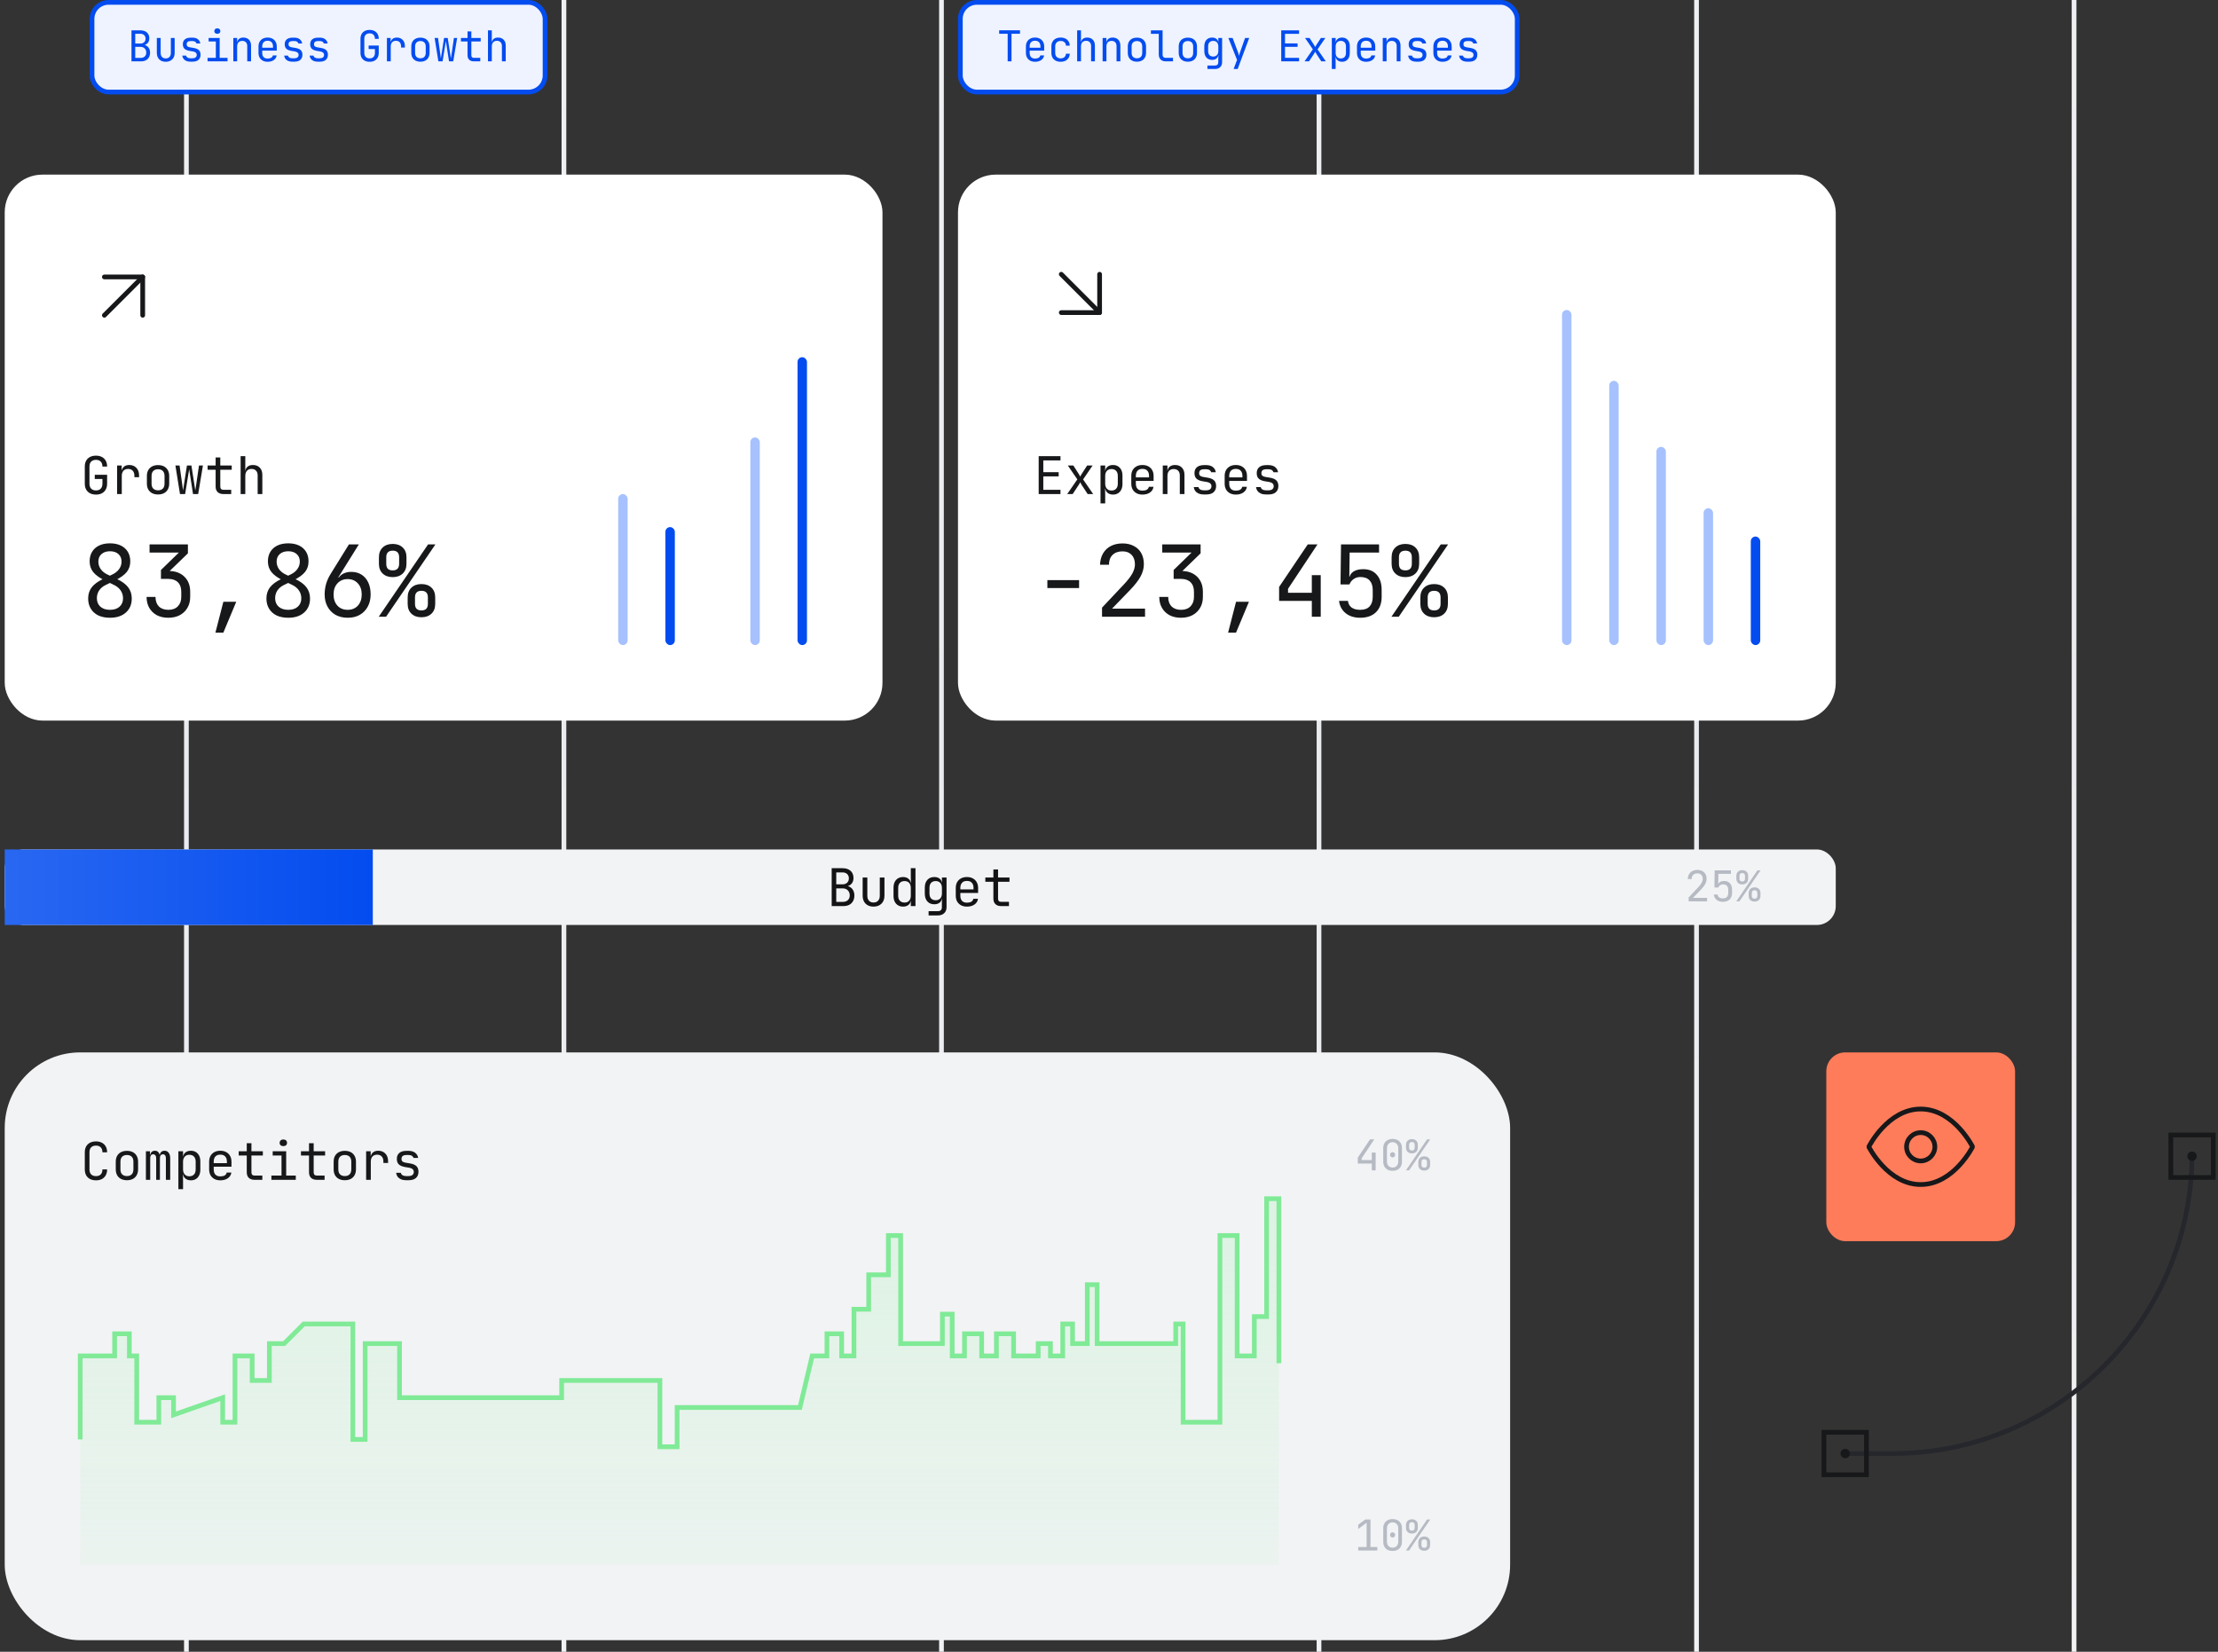 <?xml version="1.0" standalone="no"?>
<!DOCTYPE svg PUBLIC "-//W3C//DTD SVG 1.0//EN" "http://www.w3.org/TR/2001/REC-SVG-20010904/DTD/svg10.dtd">
<svg width="470" height="350" viewBox="0 0 470 350" fill="none" xmlns="http://www.w3.org/2000/svg">
<rect x="0" y="0" width="470" height="350" fill="#333333" stroke="none"/>
<g clip-path="url(#clip0_3772_3928)">
<line y1="-0.5" x2="463" y2="-0.5" transform="matrix(-4.37114e-08 1 1 4.37114e-08 440 -79)" stroke="url(#paint0_linear_3772_3928)"/>
<line y1="-0.5" x2="463" y2="-0.5" transform="matrix(-4.37114e-08 1 1 4.37114e-08 360 -79)" stroke="url(#paint1_linear_3772_3928)"/>
<line y1="-0.5" x2="463" y2="-0.5" transform="matrix(-4.37114e-08 1 1 4.37114e-08 280 -79)" stroke="url(#paint2_linear_3772_3928)"/>
<line y1="-0.5" x2="463" y2="-0.5" transform="matrix(-4.37114e-08 1 1 4.37114e-08 200 -79)" stroke="url(#paint3_linear_3772_3928)"/>
<line y1="-0.5" x2="463" y2="-0.5" transform="matrix(-4.37114e-08 1 1 4.37114e-08 120 -79)" stroke="url(#paint4_linear_3772_3928)"/>
<line y1="-0.5" x2="463" y2="-0.5" transform="matrix(-4.37114e-08 1 1 4.37114e-08 40 -79)" stroke="url(#paint5_linear_3772_3928)"/>
<rect x="1" y="37" width="186" height="115.692" rx="8" fill="white"/>
<path d="M22.115 66.806L30.238 58.684" stroke="#17181A" stroke-linecap="round" stroke-linejoin="round"/>
<path d="M22.116 58.682L30.239 58.682L30.239 66.805" stroke="#17181A" stroke-linecap="round" stroke-linejoin="round"/>
<path d="M20.344 104.801C19.86 104.801 19.438 104.71 19.079 104.526C18.727 104.343 18.452 104.079 18.254 103.734C18.063 103.382 17.968 102.968 17.968 102.491V98.861C17.968 98.377 18.063 97.963 18.254 97.618C18.452 97.274 18.727 97.01 19.079 96.826C19.438 96.643 19.86 96.551 20.344 96.551C20.828 96.551 21.246 96.647 21.598 96.837C21.95 97.021 22.221 97.285 22.412 97.629C22.603 97.974 22.698 98.385 22.698 98.861H21.708C21.708 98.407 21.587 98.058 21.345 97.816C21.11 97.567 20.777 97.442 20.344 97.442C19.911 97.442 19.57 97.563 19.321 97.805C19.079 98.047 18.958 98.396 18.958 98.85V102.491C18.958 102.946 19.079 103.298 19.321 103.547C19.57 103.797 19.911 103.921 20.344 103.921C20.777 103.921 21.11 103.797 21.345 103.547C21.587 103.298 21.708 102.946 21.708 102.491V101.501H20.08V100.599H22.698V102.491C22.698 102.961 22.603 103.371 22.412 103.723C22.221 104.068 21.95 104.336 21.598 104.526C21.246 104.71 20.828 104.801 20.344 104.801ZM24.817 104.691V98.641H25.785V99.796H26.016L25.697 100.511C25.697 99.859 25.836 99.367 26.115 99.037C26.401 98.7 26.822 98.531 27.38 98.531C28.018 98.531 28.524 98.733 28.898 99.136C29.279 99.532 29.47 100.071 29.47 100.753V101.116H28.48V100.841C28.48 100.365 28.362 100.002 28.128 99.752C27.9 99.496 27.574 99.367 27.149 99.367C26.731 99.367 26.401 99.496 26.159 99.752C25.924 100.009 25.807 100.372 25.807 100.841V104.691H24.817ZM33.491 104.779C33.007 104.779 32.589 104.688 32.237 104.504C31.885 104.321 31.61 104.057 31.412 103.712C31.222 103.36 31.126 102.946 31.126 102.469V100.863C31.126 100.379 31.222 99.965 31.412 99.62C31.61 99.276 31.885 99.012 32.237 98.828C32.589 98.645 33.007 98.553 33.491 98.553C33.975 98.553 34.393 98.645 34.745 98.828C35.097 99.012 35.369 99.276 35.559 99.62C35.757 99.965 35.856 100.376 35.856 100.852V102.469C35.856 102.946 35.757 103.36 35.559 103.712C35.369 104.057 35.097 104.321 34.745 104.504C34.393 104.688 33.975 104.779 33.491 104.779ZM33.491 103.899C33.924 103.899 34.261 103.778 34.503 103.536C34.745 103.294 34.866 102.939 34.866 102.469V100.863C34.866 100.394 34.745 100.038 34.503 99.796C34.261 99.554 33.924 99.433 33.491 99.433C33.066 99.433 32.729 99.554 32.479 99.796C32.237 100.038 32.116 100.394 32.116 100.863V102.469C32.116 102.939 32.237 103.294 32.479 103.536C32.729 103.778 33.066 103.899 33.491 103.899ZM38.14 104.691L37.172 98.641H38.052L38.657 102.931C38.679 103.093 38.701 103.269 38.723 103.459C38.752 103.643 38.774 103.797 38.789 103.921C38.804 103.797 38.826 103.643 38.855 103.459C38.892 103.269 38.921 103.093 38.943 102.931L39.614 98.641H40.56L41.231 102.931C41.253 103.093 41.279 103.269 41.308 103.459C41.345 103.643 41.37 103.797 41.385 103.921C41.4 103.797 41.422 103.643 41.451 103.459C41.488 103.269 41.517 103.093 41.539 102.931L42.166 98.641H43.002L41.99 104.691H40.901L40.252 100.511C40.223 100.306 40.19 100.101 40.153 99.895C40.116 99.69 40.091 99.529 40.076 99.411C40.061 99.529 40.039 99.69 40.01 99.895C39.981 100.101 39.948 100.306 39.911 100.511L39.229 104.691H38.14ZM47.343 104.691C46.822 104.691 46.415 104.552 46.122 104.273C45.836 103.995 45.693 103.602 45.693 103.096V99.543H43.988V98.641H45.693V96.936H46.683V98.641H49.103V99.543H46.683V103.096C46.683 103.558 46.903 103.789 47.343 103.789H48.993V104.691H47.343ZM50.99 104.691V96.661H51.98V98.641V99.796H52.19L51.98 100.027C51.98 99.551 52.123 99.184 52.41 98.927C52.696 98.663 53.092 98.531 53.597 98.531C54.206 98.531 54.69 98.718 55.05 99.092C55.409 99.466 55.589 99.976 55.589 100.621V104.691H54.599V100.731C54.599 100.299 54.481 99.965 54.246 99.73C54.019 99.488 53.708 99.367 53.312 99.367C52.901 99.367 52.575 99.496 52.333 99.752C52.098 100.009 51.98 100.372 51.98 100.841V104.691H50.99Z" fill="#17181A"/>
<path d="M23.3 130.901C22.362 130.901 21.543 130.74 20.843 130.418C20.157 130.082 19.625 129.606 19.247 128.99C18.869 128.374 18.68 127.653 18.68 126.827C18.68 125.917 18.925 125.133 19.415 124.475C19.919 123.817 20.71 123.229 21.788 122.711L23.825 121.724C24.441 121.43 24.917 121.045 25.253 120.569C25.589 120.093 25.757 119.568 25.757 118.994C25.757 118.322 25.533 117.79 25.085 117.398C24.651 117.006 24.056 116.81 23.3 116.81C22.544 116.81 21.942 117.013 21.494 117.419C21.06 117.811 20.843 118.343 20.843 119.015C20.843 119.575 21.004 120.093 21.326 120.569C21.662 121.045 22.117 121.423 22.691 121.703L24.728 122.669C25.848 123.187 26.66 123.782 27.164 124.454C27.668 125.112 27.92 125.903 27.92 126.827C27.92 128.073 27.5 129.067 26.66 129.809C25.834 130.537 24.714 130.901 23.3 130.901ZM23.3 129.221C24.154 129.221 24.826 129.004 25.316 128.57C25.82 128.122 26.072 127.527 26.072 126.785C26.072 126.183 25.911 125.637 25.589 125.147C25.267 124.657 24.805 124.265 24.203 123.971L22.187 122.984C21.067 122.438 20.255 121.85 19.751 121.22C19.247 120.59 18.995 119.834 18.995 118.952C18.995 118.168 19.17 117.489 19.52 116.915C19.87 116.341 20.367 115.9 21.011 115.592C21.655 115.284 22.418 115.13 23.3 115.13C24.182 115.13 24.945 115.284 25.589 115.592C26.233 115.9 26.73 116.341 27.08 116.915C27.43 117.489 27.605 118.168 27.605 118.952C27.605 119.834 27.353 120.59 26.849 121.22C26.345 121.836 25.512 122.431 24.35 123.005L22.334 123.992C21.76 124.272 21.312 124.657 20.99 125.147C20.682 125.623 20.528 126.155 20.528 126.743C20.528 127.499 20.773 128.101 21.263 128.549C21.767 128.997 22.446 129.221 23.3 129.221ZM35.661 130.901C34.737 130.901 33.925 130.719 33.225 130.355C32.539 129.977 32.007 129.459 31.629 128.801C31.251 128.143 31.062 127.373 31.062 126.491H32.952C32.952 127.345 33.19 128.017 33.666 128.507C34.156 128.983 34.828 129.221 35.682 129.221C36.55 129.221 37.222 128.969 37.698 128.465C38.174 127.961 38.412 127.303 38.412 126.491V125.399C38.412 124.531 38.174 123.859 37.698 123.383C37.222 122.907 36.55 122.669 35.682 122.669H34.107V120.779L37.908 117.083H31.692V115.361H39.819V117.251L35.724 121.22V120.989C37.124 120.989 38.237 121.388 39.063 122.186C39.889 122.984 40.302 124.055 40.302 125.399V126.491C40.302 127.373 40.106 128.143 39.714 128.801C39.336 129.459 38.797 129.977 38.097 130.355C37.397 130.719 36.585 130.901 35.661 130.901ZM45.649 134.051L47.329 127.52H50.059L47.329 134.051H45.649ZM61.075 130.901C60.137 130.901 59.318 130.74 58.618 130.418C57.932 130.082 57.4 129.606 57.022 128.99C56.644 128.374 56.455 127.653 56.455 126.827C56.455 125.917 56.7 125.133 57.19 124.475C57.694 123.817 58.485 123.229 59.563 122.711L61.6 121.724C62.216 121.43 62.692 121.045 63.028 120.569C63.364 120.093 63.532 119.568 63.532 118.994C63.532 118.322 63.308 117.79 62.86 117.398C62.426 117.006 61.831 116.81 61.075 116.81C60.319 116.81 59.717 117.013 59.269 117.419C58.835 117.811 58.618 118.343 58.618 119.015C58.618 119.575 58.779 120.093 59.101 120.569C59.437 121.045 59.892 121.423 60.466 121.703L62.503 122.669C63.623 123.187 64.435 123.782 64.939 124.454C65.443 125.112 65.695 125.903 65.695 126.827C65.695 128.073 65.275 129.067 64.435 129.809C63.609 130.537 62.489 130.901 61.075 130.901ZM61.075 129.221C61.929 129.221 62.601 129.004 63.091 128.57C63.595 128.122 63.847 127.527 63.847 126.785C63.847 126.183 63.686 125.637 63.364 125.147C63.042 124.657 62.58 124.265 61.978 123.971L59.962 122.984C58.842 122.438 58.03 121.85 57.526 121.22C57.022 120.59 56.77 119.834 56.77 118.952C56.77 118.168 56.945 117.489 57.295 116.915C57.645 116.341 58.142 115.9 58.786 115.592C59.43 115.284 60.193 115.13 61.075 115.13C61.957 115.13 62.72 115.284 63.364 115.592C64.008 115.9 64.505 116.341 64.855 116.915C65.205 117.489 65.38 118.168 65.38 118.952C65.38 119.834 65.128 120.59 64.624 121.22C64.12 121.836 63.287 122.431 62.125 123.005L60.109 123.992C59.535 124.272 59.087 124.657 58.765 125.147C58.457 125.623 58.303 126.155 58.303 126.743C58.303 127.499 58.548 128.101 59.038 128.549C59.542 128.997 60.221 129.221 61.075 129.221ZM73.688 130.901C72.708 130.901 71.847 130.698 71.105 130.292C70.377 129.872 69.81 129.291 69.404 128.549C68.998 127.807 68.795 126.946 68.795 125.966C68.795 125.196 68.9 124.44 69.11 123.698C69.334 122.956 69.663 122.242 70.097 121.556L73.94 115.361H76.04L71.693 122.333L71.777 122.396C72.043 122.004 72.407 121.703 72.869 121.493C73.331 121.283 73.849 121.178 74.423 121.178C75.263 121.178 75.991 121.374 76.607 121.766C77.223 122.158 77.699 122.711 78.035 123.425C78.371 124.139 78.539 124.986 78.539 125.966C78.539 126.946 78.336 127.807 77.93 128.549C77.524 129.291 76.957 129.872 76.229 130.292C75.515 130.698 74.668 130.901 73.688 130.901ZM73.667 129.221C74.563 129.221 75.284 128.927 75.83 128.339C76.376 127.737 76.649 126.946 76.649 125.966C76.649 124.986 76.376 124.202 75.83 123.614C75.284 123.012 74.563 122.711 73.667 122.711C72.771 122.711 72.05 123.012 71.504 123.614C70.958 124.202 70.685 124.986 70.685 125.966C70.685 126.946 70.958 127.737 71.504 128.339C72.05 128.927 72.771 129.221 73.667 129.221ZM80.253 130.691L90.711 115.361H92.265L81.807 130.691H80.253ZM89.304 130.796C88.422 130.796 87.715 130.544 87.183 130.04C86.651 129.536 86.385 128.843 86.385 127.961V126.596C86.385 125.714 86.651 125.021 87.183 124.517C87.715 124.013 88.422 123.761 89.304 123.761C90.186 123.761 90.893 124.013 91.425 124.517C91.957 125.021 92.223 125.714 92.223 126.596V127.961C92.223 128.843 91.957 129.536 91.425 130.04C90.893 130.544 90.186 130.796 89.304 130.796ZM89.304 129.347C90.214 129.347 90.669 128.885 90.669 127.961V126.596C90.669 125.658 90.214 125.189 89.304 125.189C88.394 125.189 87.939 125.658 87.939 126.596V127.961C87.939 128.885 88.394 129.347 89.304 129.347ZM83.214 122.291C82.332 122.291 81.625 122.039 81.093 121.535C80.561 121.031 80.295 120.338 80.295 119.456V118.091C80.295 117.209 80.561 116.516 81.093 116.012C81.625 115.508 82.332 115.256 83.214 115.256C84.096 115.256 84.803 115.508 85.335 116.012C85.867 116.516 86.133 117.209 86.133 118.091V119.456C86.133 120.338 85.867 121.031 85.335 121.535C84.803 122.039 84.096 122.291 83.214 122.291ZM83.214 120.863C84.124 120.863 84.579 120.394 84.579 119.456V118.091C84.579 117.153 84.124 116.684 83.214 116.684C82.766 116.684 82.423 116.803 82.185 117.041C81.961 117.265 81.849 117.615 81.849 118.091V119.456C81.849 119.932 81.961 120.289 82.185 120.527C82.423 120.751 82.766 120.863 83.214 120.863Z" fill="#17181A"/>
<rect x="131" y="104.691" width="2" height="32" rx="1" fill="#A6C1FE"/>
<rect x="141" y="111.691" width="2" height="25" rx="1" fill="#034CEF"/>
<rect x="159" y="92.691" width="2" height="44" rx="1" fill="#A6C1FE"/>
<rect x="169" y="75.691" width="2" height="61" rx="1" fill="#034CEF"/>
<rect x="203" y="37" width="186" height="115.692" rx="8" fill="white"/>
<path d="M224.886 58.114L233.009 66.236" stroke="#17181A" stroke-linecap="round" stroke-linejoin="round"/>
<path d="M233.01 58.114L233.01 66.237L224.887 66.237" stroke="#17181A" stroke-linecap="round" stroke-linejoin="round"/>
<path d="M220.1 104.691V96.661H224.72V97.563H221.079V100.049H224.335V100.94H221.079V103.789H224.72V104.691H220.1ZM226.146 104.691L228.291 101.578L226.278 98.641H227.444L228.643 100.511C228.694 100.592 228.742 100.68 228.786 100.775C228.837 100.871 228.877 100.948 228.907 101.006C228.929 100.948 228.962 100.871 229.006 100.775C229.057 100.68 229.108 100.592 229.16 100.511L230.37 98.641H231.525L229.512 101.589L231.646 104.691H230.48L229.182 102.711C229.13 102.631 229.079 102.539 229.028 102.436C228.984 102.326 228.943 102.238 228.907 102.172C228.877 102.238 228.833 102.326 228.775 102.436C228.723 102.539 228.668 102.631 228.61 102.711L227.301 104.691H226.146ZM233.203 106.671V98.641H234.193V99.796H234.391L234.193 100.027C234.193 99.565 234.344 99.202 234.644 98.938C234.952 98.667 235.356 98.531 235.854 98.531C236.463 98.531 236.947 98.733 237.306 99.136C237.673 99.532 237.856 100.079 237.856 100.775V102.546C237.856 103.008 237.772 103.408 237.603 103.745C237.442 104.083 237.211 104.343 236.91 104.526C236.617 104.71 236.265 104.801 235.854 104.801C235.363 104.801 234.963 104.666 234.655 104.394C234.347 104.123 234.193 103.76 234.193 103.305L234.391 103.536H234.171L234.193 104.911V106.671H233.203ZM235.524 103.943C235.942 103.943 236.269 103.819 236.503 103.569C236.745 103.32 236.866 102.961 236.866 102.491V100.841C236.866 100.372 236.745 100.013 236.503 99.763C236.269 99.514 235.942 99.389 235.524 99.389C235.121 99.389 234.798 99.518 234.556 99.774C234.314 100.031 234.193 100.387 234.193 100.841V102.491C234.193 102.946 234.314 103.302 234.556 103.558C234.798 103.815 235.121 103.943 235.524 103.943ZM242.087 104.801C241.61 104.801 241.192 104.706 240.833 104.515C240.481 104.325 240.206 104.057 240.008 103.712C239.817 103.36 239.722 102.953 239.722 102.491V100.841C239.722 100.372 239.817 99.965 240.008 99.62C240.206 99.276 240.481 99.008 240.833 98.817C241.192 98.627 241.61 98.531 242.087 98.531C242.564 98.531 242.978 98.627 243.33 98.817C243.689 99.008 243.964 99.276 244.155 99.62C244.353 99.965 244.452 100.372 244.452 100.841V101.908H240.69V102.491C240.69 102.968 240.811 103.335 241.053 103.591C241.295 103.841 241.64 103.965 242.087 103.965C242.468 103.965 242.776 103.899 243.011 103.767C243.246 103.628 243.389 103.423 243.44 103.151H244.43C244.364 103.657 244.115 104.061 243.682 104.361C243.257 104.655 242.725 104.801 242.087 104.801ZM243.484 101.248V100.841C243.484 100.365 243.363 99.998 243.121 99.741C242.886 99.485 242.542 99.356 242.087 99.356C241.64 99.356 241.295 99.485 241.053 99.741C240.811 99.998 240.69 100.365 240.69 100.841V101.16H243.561L243.484 101.248ZM246.395 104.691V98.641H247.385V99.796H247.594L247.385 100.027C247.385 99.551 247.528 99.184 247.814 98.927C248.1 98.663 248.496 98.531 249.002 98.531C249.61 98.531 250.094 98.718 250.454 99.092C250.813 99.466 250.993 99.976 250.993 100.621V104.691H250.003V100.731C250.003 100.299 249.885 99.969 249.651 99.741C249.423 99.507 249.112 99.389 248.716 99.389C248.305 99.389 247.979 99.514 247.737 99.763C247.502 100.013 247.385 100.372 247.385 100.841V104.691H246.395ZM255.092 104.779C254.681 104.779 254.322 104.717 254.014 104.592C253.713 104.46 253.471 104.277 253.288 104.042C253.112 103.808 253.005 103.529 252.969 103.206H253.959C254.003 103.419 254.12 103.588 254.311 103.712C254.509 103.837 254.769 103.899 255.092 103.899H255.554C255.942 103.899 256.232 103.822 256.423 103.668C256.613 103.507 256.709 103.294 256.709 103.03C256.709 102.774 256.621 102.572 256.445 102.425C256.276 102.271 256.023 102.169 255.686 102.117L254.872 101.985C254.278 101.883 253.834 101.699 253.541 101.435C253.255 101.164 253.112 100.772 253.112 100.258C253.112 99.716 253.284 99.298 253.629 99.004C253.973 98.704 254.49 98.553 255.18 98.553H255.598C256.177 98.553 256.643 98.689 256.995 98.96C257.347 99.232 257.559 99.598 257.633 100.06H256.643C256.599 99.87 256.489 99.719 256.313 99.609C256.137 99.492 255.898 99.433 255.598 99.433H255.18C254.806 99.433 254.531 99.503 254.355 99.642C254.186 99.782 254.102 99.991 254.102 100.269C254.102 100.519 254.175 100.702 254.322 100.819C254.468 100.937 254.699 101.021 255.015 101.072L255.829 101.204C256.481 101.307 256.954 101.498 257.248 101.776C257.548 102.055 257.699 102.458 257.699 102.986C257.699 103.544 257.519 103.984 257.16 104.306C256.808 104.622 256.272 104.779 255.554 104.779H255.092ZM261.874 104.801C261.398 104.801 260.98 104.706 260.62 104.515C260.268 104.325 259.993 104.057 259.795 103.712C259.605 103.36 259.509 102.953 259.509 102.491V100.841C259.509 100.372 259.605 99.965 259.795 99.62C259.993 99.276 260.268 99.008 260.62 98.817C260.98 98.627 261.398 98.531 261.874 98.531C262.351 98.531 262.765 98.627 263.117 98.817C263.477 99.008 263.752 99.276 263.942 99.62C264.14 99.965 264.239 100.372 264.239 100.841V101.908H260.477V102.491C260.477 102.968 260.598 103.335 260.84 103.591C261.082 103.841 261.427 103.965 261.874 103.965C262.256 103.965 262.564 103.899 262.798 103.767C263.033 103.628 263.176 103.423 263.227 103.151H264.217C264.151 103.657 263.902 104.061 263.469 104.361C263.044 104.655 262.512 104.801 261.874 104.801ZM263.271 101.248V100.841C263.271 100.365 263.15 99.998 262.908 99.741C262.674 99.485 262.329 99.356 261.874 99.356C261.427 99.356 261.082 99.485 260.84 99.741C260.598 99.998 260.477 100.365 260.477 100.841V101.16H263.348L263.271 101.248ZM268.283 104.779C267.872 104.779 267.513 104.717 267.205 104.592C266.904 104.46 266.662 104.277 266.479 104.042C266.303 103.808 266.197 103.529 266.16 103.206H267.15C267.194 103.419 267.311 103.588 267.502 103.712C267.7 103.837 267.96 103.899 268.283 103.899H268.745C269.134 103.899 269.423 103.822 269.614 103.668C269.805 103.507 269.9 103.294 269.9 103.03C269.9 102.774 269.812 102.572 269.636 102.425C269.467 102.271 269.214 102.169 268.877 102.117L268.063 101.985C267.469 101.883 267.025 101.699 266.732 101.435C266.446 101.164 266.303 100.772 266.303 100.258C266.303 99.716 266.475 99.298 266.82 99.004C267.165 98.704 267.682 98.553 268.371 98.553H268.789C269.368 98.553 269.834 98.689 270.186 98.96C270.538 99.232 270.751 99.598 270.824 100.06H269.834C269.79 99.87 269.68 99.719 269.504 99.609C269.328 99.492 269.09 99.433 268.789 99.433H268.371C267.997 99.433 267.722 99.503 267.546 99.642C267.377 99.782 267.293 99.991 267.293 100.269C267.293 100.519 267.366 100.702 267.513 100.819C267.66 100.937 267.891 101.021 268.206 101.072L269.02 101.204C269.673 101.307 270.146 101.498 270.439 101.776C270.74 102.055 270.89 102.458 270.89 102.986C270.89 103.544 270.71 103.984 270.351 104.306C269.999 104.622 269.464 104.779 268.745 104.779H268.283Z" fill="#17181A"/>
<path d="M221.94 124.601V122.921H228.66V124.601H221.94ZM233.524 130.691V128.759L238.207 123.782C239.005 122.928 239.586 122.172 239.95 121.514C240.314 120.842 240.496 120.198 240.496 119.582C240.496 118.728 240.258 118.056 239.782 117.566C239.32 117.076 238.683 116.831 237.871 116.831C236.975 116.831 236.268 117.083 235.75 117.587C235.246 118.091 234.994 118.784 234.994 119.666H233.104C233.132 118.742 233.342 117.944 233.734 117.272C234.14 116.586 234.693 116.061 235.393 115.697C236.107 115.333 236.933 115.151 237.871 115.151C238.795 115.151 239.593 115.333 240.265 115.697C240.951 116.047 241.476 116.551 241.84 117.209C242.204 117.867 242.386 118.651 242.386 119.561C242.386 120.429 242.155 121.29 241.693 122.144C241.231 122.998 240.475 123.971 239.425 125.063L235.645 128.969H242.638V130.691H233.524ZM250.253 130.901C249.329 130.901 248.517 130.719 247.817 130.355C247.131 129.977 246.599 129.459 246.221 128.801C245.843 128.143 245.654 127.373 245.654 126.491H247.544C247.544 127.345 247.782 128.017 248.258 128.507C248.748 128.983 249.42 129.221 250.274 129.221C251.142 129.221 251.814 128.969 252.29 128.465C252.766 127.961 253.004 127.303 253.004 126.491V125.399C253.004 124.531 252.766 123.859 252.29 123.383C251.814 122.907 251.142 122.669 250.274 122.669H248.699V120.779L252.5 117.083H246.284V115.361H254.411V117.251L250.316 121.22V120.989C251.716 120.989 252.829 121.388 253.655 122.186C254.481 122.984 254.894 124.055 254.894 125.399V126.491C254.894 127.373 254.698 128.143 254.306 128.801C253.928 129.459 253.389 129.977 252.689 130.355C251.989 130.719 251.177 130.901 250.253 130.901ZM260.24 134.051L261.92 127.52H264.65L261.92 134.051H260.24ZM277.977 130.691V127.331H271.047V124.37L277.116 115.361H279.174L272.937 124.769V125.609H277.977V121.871H279.867V130.691H277.977ZM288.217 130.901C286.971 130.901 285.949 130.579 285.151 129.935C284.353 129.291 283.884 128.423 283.744 127.331H285.634C285.704 127.933 285.963 128.402 286.411 128.738C286.859 129.06 287.468 129.221 288.238 129.221C289.12 129.221 289.778 128.983 290.212 128.507C290.66 128.031 290.884 127.359 290.884 126.491V125C290.884 124.132 290.66 123.46 290.212 122.984C289.778 122.508 289.127 122.27 288.259 122.27C287.713 122.27 287.237 122.417 286.831 122.711C286.425 122.991 286.131 123.369 285.949 123.845H284.059L284.164 115.361H292.228V117.083H285.991L285.928 122.186H286.516L285.928 122.732C285.928 122.074 286.187 121.556 286.705 121.178C287.237 120.8 287.944 120.611 288.826 120.611C290.072 120.597 291.038 120.982 291.724 121.766C292.424 122.536 292.774 123.614 292.774 125V126.491C292.774 127.849 292.375 128.927 291.577 129.725C290.779 130.509 289.659 130.901 288.217 130.901ZM294.845 130.691L305.303 115.361H306.857L296.399 130.691H294.845ZM303.896 130.796C303.014 130.796 302.307 130.544 301.775 130.04C301.243 129.536 300.977 128.843 300.977 127.961V126.596C300.977 125.714 301.243 125.021 301.775 124.517C302.307 124.013 303.014 123.761 303.896 123.761C304.778 123.761 305.485 124.013 306.017 124.517C306.549 125.021 306.815 125.714 306.815 126.596V127.961C306.815 128.843 306.549 129.536 306.017 130.04C305.485 130.544 304.778 130.796 303.896 130.796ZM303.896 129.347C304.806 129.347 305.261 128.885 305.261 127.961V126.596C305.261 125.658 304.806 125.189 303.896 125.189C302.986 125.189 302.531 125.658 302.531 126.596V127.961C302.531 128.885 302.986 129.347 303.896 129.347ZM297.806 122.291C296.924 122.291 296.217 122.039 295.685 121.535C295.153 121.031 294.887 120.338 294.887 119.456V118.091C294.887 117.209 295.153 116.516 295.685 116.012C296.217 115.508 296.924 115.256 297.806 115.256C298.688 115.256 299.395 115.508 299.927 116.012C300.459 116.516 300.725 117.209 300.725 118.091V119.456C300.725 120.338 300.459 121.031 299.927 121.535C299.395 122.039 298.688 122.291 297.806 122.291ZM297.806 120.863C298.716 120.863 299.171 120.394 299.171 119.456V118.091C299.171 117.153 298.716 116.684 297.806 116.684C297.358 116.684 297.015 116.803 296.777 117.041C296.553 117.265 296.441 117.615 296.441 118.091V119.456C296.441 119.932 296.553 120.289 296.777 120.527C297.015 120.751 297.358 120.863 297.806 120.863Z" fill="#17181A"/>
<rect x="331" y="65.691" width="2" height="71" rx="1" fill="#A6C1FE"/>
<rect x="341" y="80.691" width="2" height="56" rx="1" fill="#A6C1FE"/>
<rect x="351" y="94.691" width="2" height="42" rx="1" fill="#A6C1FE"/>
<rect x="361" y="107.691" width="2" height="29" rx="1" fill="#A6C1FE"/>
<rect x="371" y="113.691" width="2" height="23" rx="1" fill="#034CEF"/>
<rect x="1" y="223" width="319" height="124.553" rx="16" fill="#F2F3F5"/>
<path d="M20.344 250.11C19.86 250.11 19.438 250.018 19.079 249.835C18.727 249.652 18.452 249.388 18.254 249.043C18.063 248.691 17.968 248.277 17.968 247.8V244.17C17.968 243.686 18.063 243.272 18.254 242.927C18.452 242.582 18.727 242.318 19.079 242.135C19.438 241.952 19.86 241.86 20.344 241.86C20.828 241.86 21.246 241.955 21.598 242.146C21.95 242.329 22.221 242.593 22.412 242.938C22.603 243.283 22.698 243.693 22.698 244.17H21.708C21.708 243.715 21.587 243.367 21.345 243.125C21.11 242.876 20.777 242.751 20.344 242.751C19.911 242.751 19.57 242.872 19.321 243.114C19.079 243.356 18.958 243.704 18.958 244.159V247.8C18.958 248.255 19.079 248.607 19.321 248.856C19.57 249.098 19.911 249.219 20.344 249.219C20.777 249.219 21.11 249.098 21.345 248.856C21.587 248.607 21.708 248.255 21.708 247.8H22.698C22.698 248.269 22.603 248.68 22.412 249.032C22.221 249.377 21.95 249.644 21.598 249.835C21.246 250.018 20.828 250.11 20.344 250.11ZM26.896 250.088C26.412 250.088 25.994 249.996 25.642 249.813C25.29 249.63 25.015 249.366 24.817 249.021C24.626 248.669 24.531 248.255 24.531 247.778V246.172C24.531 245.688 24.626 245.274 24.817 244.929C25.015 244.584 25.29 244.32 25.642 244.137C25.994 243.954 26.412 243.862 26.896 243.862C27.38 243.862 27.798 243.954 28.15 244.137C28.502 244.32 28.773 244.584 28.964 244.929C29.162 245.274 29.261 245.684 29.261 246.161V247.778C29.261 248.255 29.162 248.669 28.964 249.021C28.773 249.366 28.502 249.63 28.15 249.813C27.798 249.996 27.38 250.088 26.896 250.088ZM26.896 249.208C27.328 249.208 27.666 249.087 27.908 248.845C28.15 248.603 28.271 248.247 28.271 247.778V246.172C28.271 245.703 28.15 245.347 27.908 245.105C27.666 244.863 27.328 244.742 26.896 244.742C26.47 244.742 26.133 244.863 25.884 245.105C25.642 245.347 25.521 245.703 25.521 246.172V247.778C25.521 248.247 25.642 248.603 25.884 248.845C26.133 249.087 26.47 249.208 26.896 249.208ZM30.917 250V243.95H31.786V244.676H31.984L31.83 244.94C31.83 244.603 31.918 244.335 32.094 244.137C32.278 243.939 32.523 243.84 32.831 243.84C33.169 243.84 33.429 243.965 33.612 244.214C33.796 244.463 33.887 244.815 33.887 245.27L33.59 244.676H34.052L33.843 244.94C33.843 244.603 33.935 244.335 34.118 244.137C34.309 243.939 34.558 243.84 34.866 243.84C35.248 243.84 35.541 243.983 35.746 244.269C35.959 244.555 36.065 244.933 36.065 245.402V250H35.152V245.391C35.152 245.142 35.097 244.947 34.987 244.808C34.885 244.669 34.731 244.599 34.525 244.599C34.327 244.599 34.17 244.669 34.052 244.808C33.942 244.94 33.887 245.131 33.887 245.38V250H33.095V245.391C33.095 245.134 33.037 244.94 32.919 244.808C32.809 244.669 32.652 244.599 32.446 244.599C32.241 244.599 32.087 244.669 31.984 244.808C31.882 244.94 31.83 245.131 31.83 245.38V250H30.917ZM37.799 251.98V243.95H38.789V245.105H38.987L38.789 245.336C38.789 244.874 38.939 244.511 39.24 244.247C39.548 243.976 39.951 243.84 40.45 243.84C41.059 243.84 41.543 244.042 41.902 244.445C42.269 244.841 42.452 245.387 42.452 246.084V247.855C42.452 248.317 42.368 248.717 42.199 249.054C42.038 249.391 41.807 249.652 41.506 249.835C41.213 250.018 40.861 250.11 40.45 250.11C39.959 250.11 39.559 249.974 39.251 249.703C38.943 249.432 38.789 249.069 38.789 248.614L38.987 248.845H38.767L38.789 250.22V251.98H37.799ZM40.12 249.252C40.538 249.252 40.864 249.127 41.099 248.878C41.341 248.629 41.462 248.269 41.462 247.8V246.15C41.462 245.681 41.341 245.321 41.099 245.072C40.864 244.823 40.538 244.698 40.12 244.698C39.717 244.698 39.394 244.826 39.152 245.083C38.91 245.34 38.789 245.695 38.789 246.15V247.8C38.789 248.255 38.91 248.61 39.152 248.867C39.394 249.124 39.717 249.252 40.12 249.252ZM46.683 250.11C46.206 250.11 45.788 250.015 45.429 249.824C45.077 249.633 44.802 249.366 44.604 249.021C44.413 248.669 44.318 248.262 44.318 247.8V246.15C44.318 245.681 44.413 245.274 44.604 244.929C44.802 244.584 45.077 244.317 45.429 244.126C45.788 243.935 46.206 243.84 46.683 243.84C47.16 243.84 47.574 243.935 47.926 244.126C48.285 244.317 48.56 244.584 48.751 244.929C48.949 245.274 49.048 245.681 49.048 246.15V247.217H45.286V247.8C45.286 248.277 45.407 248.643 45.649 248.9C45.891 249.149 46.236 249.274 46.683 249.274C47.064 249.274 47.372 249.208 47.607 249.076C47.842 248.937 47.984 248.731 48.036 248.46H49.026C48.96 248.966 48.711 249.369 48.278 249.67C47.852 249.963 47.321 250.11 46.683 250.11ZM48.08 246.557V246.15C48.08 245.673 47.959 245.307 47.717 245.05C47.482 244.793 47.138 244.665 46.683 244.665C46.236 244.665 45.891 244.793 45.649 245.05C45.407 245.307 45.286 245.673 45.286 246.15V246.469H48.157L48.08 246.557ZM53.938 250C53.418 250 53.011 249.861 52.718 249.582C52.431 249.303 52.288 248.911 52.288 248.405V244.852H50.584V243.95H52.288V242.245H53.279V243.95H55.699V244.852H53.279V248.405C53.279 248.867 53.498 249.098 53.938 249.098H55.589V250H53.938ZM57.509 250V249.098H59.654V244.852H57.784V243.95H60.644V249.098H62.679V250H57.509ZM60.039 242.861C59.797 242.861 59.607 242.799 59.467 242.674C59.328 242.549 59.258 242.381 59.258 242.168C59.258 241.948 59.328 241.776 59.467 241.651C59.607 241.519 59.797 241.453 60.039 241.453C60.281 241.453 60.472 241.519 60.611 241.651C60.751 241.776 60.82 241.948 60.82 242.168C60.82 242.381 60.751 242.549 60.611 242.674C60.472 242.799 60.281 242.861 60.039 242.861ZM67.13 250C66.609 250 66.202 249.861 65.909 249.582C65.623 249.303 65.48 248.911 65.48 248.405V244.852H63.775V243.95H65.48V242.245H66.47V243.95H68.89V244.852H66.47V248.405C66.47 248.867 66.69 249.098 67.13 249.098H68.78V250H67.13ZM73.066 250.088C72.582 250.088 72.164 249.996 71.812 249.813C71.46 249.63 71.185 249.366 70.987 249.021C70.796 248.669 70.701 248.255 70.701 247.778V246.172C70.701 245.688 70.796 245.274 70.987 244.929C71.185 244.584 71.46 244.32 71.812 244.137C72.164 243.954 72.582 243.862 73.066 243.862C73.55 243.862 73.968 243.954 74.32 244.137C74.672 244.32 74.943 244.584 75.134 244.929C75.332 245.274 75.431 245.684 75.431 246.161V247.778C75.431 248.255 75.332 248.669 75.134 249.021C74.943 249.366 74.672 249.63 74.32 249.813C73.968 249.996 73.55 250.088 73.066 250.088ZM73.066 249.208C73.498 249.208 73.836 249.087 74.078 248.845C74.32 248.603 74.441 248.247 74.441 247.778V246.172C74.441 245.703 74.32 245.347 74.078 245.105C73.836 244.863 73.498 244.742 73.066 244.742C72.64 244.742 72.303 244.863 72.054 245.105C71.812 245.347 71.691 245.703 71.691 246.172V247.778C71.691 248.247 71.812 248.603 72.054 248.845C72.303 249.087 72.64 249.208 73.066 249.208ZM77.582 250V243.95H78.55V245.105H78.781L78.462 245.82C78.462 245.167 78.602 244.676 78.88 244.346C79.166 244.009 79.588 243.84 80.145 243.84C80.783 243.84 81.289 244.042 81.663 244.445C82.045 244.841 82.235 245.38 82.235 246.062V246.425H81.245V246.15C81.245 245.673 81.128 245.31 80.893 245.061C80.666 244.804 80.34 244.676 79.914 244.676C79.496 244.676 79.166 244.804 78.924 245.061C78.69 245.318 78.572 245.681 78.572 246.15V250H77.582ZM86.07 250.088C85.659 250.088 85.3 250.026 84.992 249.901C84.691 249.769 84.449 249.586 84.266 249.351C84.09 249.116 83.984 248.838 83.947 248.515H84.937C84.981 248.728 85.098 248.896 85.289 249.021C85.487 249.146 85.747 249.208 86.07 249.208H86.532C86.921 249.208 87.21 249.131 87.401 248.977C87.592 248.816 87.687 248.603 87.687 248.339C87.687 248.082 87.599 247.881 87.423 247.734C87.254 247.58 87.001 247.477 86.664 247.426L85.85 247.294C85.256 247.191 84.812 247.008 84.519 246.744C84.233 246.473 84.09 246.08 84.09 245.567C84.09 245.024 84.262 244.606 84.607 244.313C84.952 244.012 85.469 243.862 86.158 243.862H86.576C87.155 243.862 87.621 243.998 87.973 244.269C88.325 244.54 88.538 244.907 88.611 245.369H87.621C87.577 245.178 87.467 245.028 87.291 244.918C87.115 244.801 86.877 244.742 86.576 244.742H86.158C85.784 244.742 85.509 244.812 85.333 244.951C85.164 245.09 85.08 245.299 85.08 245.578C85.08 245.827 85.153 246.011 85.3 246.128C85.447 246.245 85.678 246.33 85.993 246.381L86.807 246.513C87.46 246.616 87.933 246.806 88.226 247.085C88.527 247.364 88.677 247.767 88.677 248.295C88.677 248.852 88.497 249.292 88.138 249.615C87.786 249.93 87.251 250.088 86.532 250.088H86.07Z" fill="#17181A"/>
<path d="M17 287.311V305.008V331.553H271V254H268.398V278.984H265.795V287.311H262.152V261.807H258.508V301.365H250.701V287.311V282.627V280.545H249.139V284.709H232.484V280.545V272.217H230.402V284.709H227.279V280.545H225.197V287.311H222.594V284.709H219.992V287.311H214.787V282.627H211.143V287.311H208.02V282.627H204.377V287.311H201.775V278.463H199.693V284.709H194.488H190.844V261.807H188.242V270.135H184.078V277.422H180.955V287.311H178.352V282.627H175.23V287.311H172.107L169.504 298.242H143.479V306.57H139.836V292.516H119.016V296.16H84.664V284.709H77.377V305.008H74.775V280.545H64.365L60.201 284.709H57.078V292.516H53.434V287.311H49.791V301.365H47.188V296.16L36.779 299.803V296.16H33.656V301.365H28.971V287.311H27.41V282.627H24.287V287.311H17Z" fill="url(#paint6_linear_3772_3928)" fill-opacity="0.41"/>
<path d="M17 305.008V287.311H24.287V282.627H27.41V287.311H28.971V301.365H33.656V296.16H36.779V299.803L47.188 296.16V301.365H49.791V287.311H53.434V292.516H57.078V284.709H60.201L64.365 280.545H74.775V305.008H77.377V284.709H84.664V296.16H119.016V292.516H139.836V306.57H143.48V298.242H169.504L172.107 287.311H175.23V282.627H178.352V287.311H180.955V277.422H184.078V270.135H188.242V261.807H190.844V284.709H194.488H199.693V278.463H201.775V287.311H204.377V282.627H208.02V287.311H211.143V282.627H214.787V287.311H219.992V284.709H222.594V287.311H225.197V280.545H227.279V284.709H230.402V272.217H232.484V280.545V284.709H249.139V280.545H250.701V282.627V287.311V301.365H258.508V261.807H262.152V287.311H265.795V278.984H268.398V254H271V288.873" stroke="#80EA97"/>
<path d="M287.81 328.553V327.815H289.592V322.658L287.81 323.99V323.09L289.295 321.983H290.402V327.815H291.86V328.553H287.81ZM295.096 328.643C294.694 328.643 294.343 328.565 294.043 328.409C293.749 328.247 293.521 328.022 293.359 327.734C293.197 327.44 293.116 327.098 293.116 326.708V323.828C293.116 323.432 293.197 323.09 293.359 322.802C293.521 322.514 293.749 322.292 294.043 322.136C294.343 321.974 294.694 321.893 295.096 321.893C295.504 321.893 295.855 321.974 296.149 322.136C296.443 322.292 296.671 322.514 296.833 322.802C296.995 323.09 297.076 323.432 297.076 323.828V326.708C297.076 327.098 296.995 327.44 296.833 327.734C296.671 328.022 296.44 328.247 296.14 328.409C295.846 328.565 295.498 328.643 295.096 328.643ZM295.096 327.95C295.456 327.95 295.744 327.836 295.96 327.608C296.182 327.374 296.293 327.074 296.293 326.708V323.828C296.293 323.462 296.182 323.165 295.96 322.937C295.744 322.703 295.456 322.586 295.096 322.586C294.736 322.586 294.445 322.703 294.223 322.937C294.007 323.165 293.899 323.462 293.899 323.828V326.708C293.899 327.074 294.007 327.374 294.223 327.608C294.445 327.836 294.736 327.95 295.096 327.95ZM295.096 325.799C294.934 325.799 294.802 325.748 294.7 325.646C294.604 325.544 294.556 325.409 294.556 325.241C294.556 325.079 294.604 324.95 294.7 324.854C294.802 324.752 294.934 324.701 295.096 324.701C295.258 324.701 295.387 324.752 295.483 324.854C295.585 324.95 295.636 325.079 295.636 325.241C295.636 325.409 295.585 325.544 295.483 325.646C295.387 325.748 295.258 325.799 295.096 325.799ZM297.919 328.553L302.401 321.983H303.067L298.585 328.553H297.919ZM301.798 328.598C301.42 328.598 301.117 328.49 300.889 328.274C300.661 328.058 300.547 327.761 300.547 327.383V326.798C300.547 326.42 300.661 326.123 300.889 325.907C301.117 325.691 301.42 325.583 301.798 325.583C302.176 325.583 302.479 325.691 302.707 325.907C302.935 326.123 303.049 326.42 303.049 326.798V327.383C303.049 327.761 302.935 328.058 302.707 328.274C302.479 328.49 302.176 328.598 301.798 328.598ZM301.798 327.977C302.188 327.977 302.383 327.779 302.383 327.383V326.798C302.383 326.396 302.188 326.195 301.798 326.195C301.408 326.195 301.213 326.396 301.213 326.798V327.383C301.213 327.779 301.408 327.977 301.798 327.977ZM299.188 324.953C298.81 324.953 298.507 324.845 298.279 324.629C298.051 324.413 297.937 324.116 297.937 323.738V323.153C297.937 322.775 298.051 322.478 298.279 322.262C298.507 322.046 298.81 321.938 299.188 321.938C299.566 321.938 299.869 322.046 300.097 322.262C300.325 322.478 300.439 322.775 300.439 323.153V323.738C300.439 324.116 300.325 324.413 300.097 324.629C299.869 324.845 299.566 324.953 299.188 324.953ZM299.188 324.341C299.578 324.341 299.773 324.14 299.773 323.738V323.153C299.773 322.751 299.578 322.55 299.188 322.55C298.996 322.55 298.849 322.601 298.747 322.703C298.651 322.799 298.603 322.949 298.603 323.153V323.738C298.603 323.942 298.651 324.095 298.747 324.197C298.849 324.293 298.996 324.341 299.188 324.341Z" fill="#B6BAC3"/>
<path d="M290.69 248V246.56H287.72V245.291L290.321 241.43H291.203L288.53 245.462V245.822H290.69V244.22H291.5V248H290.69ZM295.096 248.09C294.694 248.09 294.343 248.012 294.043 247.856C293.749 247.694 293.521 247.469 293.359 247.181C293.197 246.887 293.116 246.545 293.116 246.155V243.275C293.116 242.879 293.197 242.537 293.359 242.249C293.521 241.961 293.749 241.739 294.043 241.583C294.343 241.421 294.694 241.34 295.096 241.34C295.504 241.34 295.855 241.421 296.149 241.583C296.443 241.739 296.671 241.961 296.833 242.249C296.995 242.537 297.076 242.879 297.076 243.275V246.155C297.076 246.545 296.995 246.887 296.833 247.181C296.671 247.469 296.44 247.694 296.14 247.856C295.846 248.012 295.498 248.09 295.096 248.09ZM295.096 247.397C295.456 247.397 295.744 247.283 295.96 247.055C296.182 246.821 296.293 246.521 296.293 246.155V243.275C296.293 242.909 296.182 242.612 295.96 242.384C295.744 242.15 295.456 242.033 295.096 242.033C294.736 242.033 294.445 242.15 294.223 242.384C294.007 242.612 293.899 242.909 293.899 243.275V246.155C293.899 246.521 294.007 246.821 294.223 247.055C294.445 247.283 294.736 247.397 295.096 247.397ZM295.096 245.246C294.934 245.246 294.802 245.195 294.7 245.093C294.604 244.991 294.556 244.856 294.556 244.688C294.556 244.526 294.604 244.397 294.7 244.301C294.802 244.199 294.934 244.148 295.096 244.148C295.258 244.148 295.387 244.199 295.483 244.301C295.585 244.397 295.636 244.526 295.636 244.688C295.636 244.856 295.585 244.991 295.483 245.093C295.387 245.195 295.258 245.246 295.096 245.246ZM297.919 248L302.401 241.43H303.067L298.585 248H297.919ZM301.798 248.045C301.42 248.045 301.117 247.937 300.889 247.721C300.661 247.505 300.547 247.208 300.547 246.83V246.245C300.547 245.867 300.661 245.57 300.889 245.354C301.117 245.138 301.42 245.03 301.798 245.03C302.176 245.03 302.479 245.138 302.707 245.354C302.935 245.57 303.049 245.867 303.049 246.245V246.83C303.049 247.208 302.935 247.505 302.707 247.721C302.479 247.937 302.176 248.045 301.798 248.045ZM301.798 247.424C302.188 247.424 302.383 247.226 302.383 246.83V246.245C302.383 245.843 302.188 245.642 301.798 245.642C301.408 245.642 301.213 245.843 301.213 246.245V246.83C301.213 247.226 301.408 247.424 301.798 247.424ZM299.188 244.4C298.81 244.4 298.507 244.292 298.279 244.076C298.051 243.86 297.937 243.563 297.937 243.185V242.6C297.937 242.222 298.051 241.925 298.279 241.709C298.507 241.493 298.81 241.385 299.188 241.385C299.566 241.385 299.869 241.493 300.097 241.709C300.325 241.925 300.439 242.222 300.439 242.6V243.185C300.439 243.563 300.325 243.86 300.097 244.076C299.869 244.292 299.566 244.4 299.188 244.4ZM299.188 243.788C299.578 243.788 299.773 243.587 299.773 243.185V242.6C299.773 242.198 299.578 241.997 299.188 241.997C298.996 241.997 298.849 242.048 298.747 242.15C298.651 242.246 298.603 242.396 298.603 242.6V243.185C298.603 243.389 298.651 243.542 298.747 243.644C298.849 243.74 298.996 243.788 299.188 243.788Z" fill="#B6BAC3"/>
<rect x="19.5" y="0.5" width="96" height="19" rx="3.5" fill="#EEF3FF"/>
<rect x="19.5" y="0.5" width="96" height="19" rx="3.5" stroke="#034CEF"/>
<path d="M27.863 13V6.43H29.726C30.326 6.43 30.794 6.58 31.13 6.88C31.472 7.18 31.643 7.597 31.643 8.131C31.643 8.431 31.58 8.692 31.454 8.914C31.328 9.136 31.148 9.307 30.914 9.427C30.686 9.547 30.41 9.604 30.086 9.598V9.463C30.434 9.457 30.734 9.523 30.986 9.661C31.244 9.799 31.442 9.997 31.58 10.255C31.724 10.513 31.796 10.819 31.796 11.173C31.796 11.545 31.718 11.869 31.562 12.145C31.406 12.421 31.184 12.634 30.896 12.784C30.608 12.928 30.263 13 29.861 13H27.863ZM28.655 12.271H29.771C30.149 12.271 30.446 12.172 30.662 11.974C30.884 11.77 30.995 11.494 30.995 11.146C30.995 10.786 30.884 10.495 30.662 10.273C30.446 10.045 30.149 9.931 29.771 9.931H28.655V12.271ZM28.655 9.229H29.717C30.065 9.229 30.338 9.136 30.536 8.95C30.74 8.764 30.842 8.512 30.842 8.194C30.842 7.876 30.743 7.624 30.545 7.438C30.347 7.252 30.074 7.159 29.726 7.159H28.655V9.229ZM35.114 13.09C34.544 13.09 34.088 12.922 33.746 12.586C33.404 12.244 33.233 11.782 33.233 11.2V8.05H34.043V11.2C34.043 11.572 34.139 11.863 34.331 12.073C34.523 12.277 34.784 12.379 35.114 12.379C35.45 12.379 35.714 12.277 35.906 12.073C36.104 11.863 36.203 11.572 36.203 11.2V8.05H37.013V11.2C37.013 11.782 36.839 12.244 36.491 12.586C36.143 12.922 35.684 13.09 35.114 13.09ZM40.366 13.072C40.03 13.072 39.736 13.021 39.484 12.919C39.238 12.811 39.04 12.661 38.89 12.469C38.746 12.277 38.659 12.049 38.629 11.785H39.439C39.475 11.959 39.571 12.097 39.727 12.199C39.889 12.301 40.102 12.352 40.366 12.352H40.744C41.062 12.352 41.299 12.289 41.455 12.163C41.611 12.031 41.689 11.857 41.689 11.641C41.689 11.431 41.617 11.266 41.473 11.146C41.335 11.02 41.128 10.936 40.852 10.894L40.186 10.786C39.7 10.702 39.337 10.552 39.097 10.336C38.863 10.114 38.746 9.793 38.746 9.373C38.746 8.929 38.887 8.587 39.169 8.347C39.451 8.101 39.874 7.978 40.438 7.978H40.78C41.254 7.978 41.635 8.089 41.923 8.311C42.211 8.533 42.385 8.833 42.445 9.211H41.635C41.599 9.055 41.509 8.932 41.365 8.842C41.221 8.746 41.026 8.698 40.78 8.698H40.438C40.132 8.698 39.907 8.755 39.763 8.869C39.625 8.983 39.556 9.154 39.556 9.382C39.556 9.586 39.616 9.736 39.736 9.832C39.856 9.928 40.045 9.997 40.303 10.039L40.969 10.147C41.503 10.231 41.89 10.387 42.13 10.615C42.376 10.843 42.499 11.173 42.499 11.605C42.499 12.061 42.352 12.421 42.058 12.685C41.77 12.943 41.332 13.072 40.744 13.072H40.366ZM43.981 13V12.262H45.736V8.788H44.206V8.05H46.546V12.262H48.211V13H43.981ZM46.051 7.159C45.853 7.159 45.697 7.108 45.583 7.006C45.469 6.904 45.412 6.766 45.412 6.592C45.412 6.412 45.469 6.271 45.583 6.169C45.697 6.061 45.853 6.007 46.051 6.007C46.249 6.007 46.405 6.061 46.519 6.169C46.633 6.271 46.69 6.412 46.69 6.592C46.69 6.766 46.633 6.904 46.519 7.006C46.405 7.108 46.249 7.159 46.051 7.159ZM49.44 13V8.05H50.25V8.995H50.421L50.25 9.184C50.25 8.794 50.367 8.494 50.601 8.284C50.835 8.068 51.159 7.96 51.573 7.96C52.071 7.96 52.467 8.113 52.761 8.419C53.055 8.725 53.202 9.142 53.202 9.67V13H52.392V9.76C52.392 9.406 52.296 9.136 52.104 8.95C51.918 8.758 51.663 8.662 51.339 8.662C51.003 8.662 50.736 8.764 50.538 8.968C50.346 9.172 50.25 9.466 50.25 9.85V13H49.44ZM56.709 13.09C56.319 13.09 55.977 13.012 55.683 12.856C55.395 12.7 55.17 12.481 55.008 12.199C54.852 11.911 54.774 11.578 54.774 11.2V9.85C54.774 9.466 54.852 9.133 55.008 8.851C55.17 8.569 55.395 8.35 55.683 8.194C55.977 8.038 56.319 7.96 56.709 7.96C57.099 7.96 57.438 8.038 57.726 8.194C58.02 8.35 58.245 8.569 58.401 8.851C58.563 9.133 58.644 9.466 58.644 9.85V10.723H55.566V11.2C55.566 11.59 55.665 11.89 55.863 12.1C56.061 12.304 56.343 12.406 56.709 12.406C57.021 12.406 57.273 12.352 57.465 12.244C57.657 12.13 57.774 11.962 57.816 11.74H58.626C58.572 12.154 58.368 12.484 58.014 12.73C57.666 12.97 57.231 13.09 56.709 13.09ZM57.852 10.183V9.85C57.852 9.46 57.753 9.16 57.555 8.95C57.363 8.74 57.081 8.635 56.709 8.635C56.343 8.635 56.061 8.74 55.863 8.95C55.665 9.16 55.566 9.46 55.566 9.85V10.111H57.915L57.852 10.183ZM61.952 13.072C61.616 13.072 61.322 13.021 61.07 12.919C60.824 12.811 60.626 12.661 60.476 12.469C60.332 12.277 60.245 12.049 60.215 11.785H61.025C61.061 11.959 61.157 12.097 61.313 12.199C61.475 12.301 61.688 12.352 61.952 12.352H62.33C62.648 12.352 62.885 12.289 63.041 12.163C63.197 12.031 63.275 11.857 63.275 11.641C63.275 11.431 63.203 11.266 63.059 11.146C62.921 11.02 62.714 10.936 62.438 10.894L61.772 10.786C61.286 10.702 60.923 10.552 60.683 10.336C60.449 10.114 60.332 9.793 60.332 9.373C60.332 8.929 60.473 8.587 60.755 8.347C61.037 8.101 61.46 7.978 62.024 7.978H62.366C62.84 7.978 63.221 8.089 63.509 8.311C63.797 8.533 63.971 8.833 64.031 9.211H63.221C63.185 9.055 63.095 8.932 62.951 8.842C62.807 8.746 62.612 8.698 62.366 8.698H62.024C61.718 8.698 61.493 8.755 61.349 8.869C61.211 8.983 61.142 9.154 61.142 9.382C61.142 9.586 61.202 9.736 61.322 9.832C61.442 9.928 61.631 9.997 61.889 10.039L62.555 10.147C63.089 10.231 63.476 10.387 63.716 10.615C63.962 10.843 64.085 11.173 64.085 11.605C64.085 12.061 63.938 12.421 63.644 12.685C63.356 12.943 62.918 13.072 62.33 13.072H61.952ZM67.349 13.072C67.013 13.072 66.719 13.021 66.467 12.919C66.221 12.811 66.023 12.661 65.873 12.469C65.729 12.277 65.642 12.049 65.612 11.785H66.422C66.458 11.959 66.554 12.097 66.71 12.199C66.872 12.301 67.085 12.352 67.349 12.352H67.727C68.045 12.352 68.282 12.289 68.438 12.163C68.594 12.031 68.672 11.857 68.672 11.641C68.672 11.431 68.6 11.266 68.456 11.146C68.318 11.02 68.111 10.936 67.835 10.894L67.169 10.786C66.683 10.702 66.32 10.552 66.08 10.336C65.846 10.114 65.729 9.793 65.729 9.373C65.729 8.929 65.87 8.587 66.152 8.347C66.434 8.101 66.857 7.978 67.421 7.978H67.763C68.237 7.978 68.618 8.089 68.906 8.311C69.194 8.533 69.368 8.833 69.428 9.211H68.618C68.582 9.055 68.492 8.932 68.348 8.842C68.204 8.746 68.009 8.698 67.763 8.698H67.421C67.115 8.698 66.89 8.755 66.746 8.869C66.608 8.983 66.539 9.154 66.539 9.382C66.539 9.586 66.599 9.736 66.719 9.832C66.839 9.928 67.028 9.997 67.286 10.039L67.952 10.147C68.486 10.231 68.873 10.387 69.113 10.615C69.359 10.843 69.482 11.173 69.482 11.605C69.482 12.061 69.335 12.421 69.041 12.685C68.753 12.943 68.315 13.072 67.727 13.072H67.349ZM78.331 13.09C77.935 13.09 77.59 13.015 77.296 12.865C77.008 12.715 76.783 12.499 76.621 12.217C76.465 11.929 76.387 11.59 76.387 11.2V8.23C76.387 7.834 76.465 7.495 76.621 7.213C76.783 6.931 77.008 6.715 77.296 6.565C77.59 6.415 77.935 6.34 78.331 6.34C78.727 6.34 79.069 6.418 79.357 6.574C79.645 6.724 79.867 6.94 80.023 7.222C80.179 7.504 80.257 7.84 80.257 8.23H79.447C79.447 7.858 79.348 7.573 79.15 7.375C78.958 7.171 78.685 7.069 78.331 7.069C77.977 7.069 77.698 7.168 77.494 7.366C77.296 7.564 77.197 7.849 77.197 8.221V11.2C77.197 11.572 77.296 11.86 77.494 12.064C77.698 12.268 77.977 12.37 78.331 12.37C78.685 12.37 78.958 12.268 79.15 12.064C79.348 11.86 79.447 11.572 79.447 11.2V10.39H78.115V9.652H80.257V11.2C80.257 11.584 80.179 11.92 80.023 12.208C79.867 12.49 79.645 12.709 79.357 12.865C79.069 13.015 78.727 13.09 78.331 13.09ZM81.99 13V8.05H82.782V8.995H82.971L82.71 9.58C82.71 9.046 82.824 8.644 83.052 8.374C83.286 8.098 83.631 7.96 84.087 7.96C84.609 7.96 85.023 8.125 85.329 8.455C85.641 8.779 85.797 9.22 85.797 9.778V10.075H84.987V9.85C84.987 9.46 84.891 9.163 84.699 8.959C84.513 8.749 84.246 8.644 83.898 8.644C83.556 8.644 83.286 8.749 83.088 8.959C82.896 9.169 82.8 9.466 82.8 9.85V13H81.99ZM89.088 13.072C88.692 13.072 88.35 12.997 88.062 12.847C87.774 12.697 87.549 12.481 87.387 12.199C87.231 11.911 87.153 11.572 87.153 11.182V9.868C87.153 9.472 87.231 9.133 87.387 8.851C87.549 8.569 87.774 8.353 88.062 8.203C88.35 8.053 88.692 7.978 89.088 7.978C89.484 7.978 89.826 8.053 90.114 8.203C90.402 8.353 90.624 8.569 90.78 8.851C90.942 9.133 91.023 9.469 91.023 9.859V11.182C91.023 11.572 90.942 11.911 90.78 12.199C90.624 12.481 90.402 12.697 90.114 12.847C89.826 12.997 89.484 13.072 89.088 13.072ZM89.088 12.352C89.442 12.352 89.718 12.253 89.916 12.055C90.114 11.857 90.213 11.566 90.213 11.182V9.868C90.213 9.484 90.114 9.193 89.916 8.995C89.718 8.797 89.442 8.698 89.088 8.698C88.74 8.698 88.464 8.797 88.26 8.995C88.062 9.193 87.963 9.484 87.963 9.868V11.182C87.963 11.566 88.062 11.857 88.26 12.055C88.464 12.253 88.74 12.352 89.088 12.352ZM92.891 13L92.099 8.05H92.819L93.314 11.56C93.332 11.692 93.35 11.836 93.368 11.992C93.392 12.142 93.41 12.268 93.422 12.37C93.434 12.268 93.452 12.142 93.476 11.992C93.506 11.836 93.53 11.692 93.548 11.56L94.097 8.05H94.871L95.42 11.56C95.438 11.692 95.459 11.836 95.483 11.992C95.513 12.142 95.534 12.268 95.546 12.37C95.558 12.268 95.576 12.142 95.6 11.992C95.63 11.836 95.654 11.692 95.672 11.56L96.185 8.05H96.869L96.041 13H95.15L94.619 9.58C94.595 9.412 94.568 9.244 94.538 9.076C94.508 8.908 94.487 8.776 94.475 8.68C94.463 8.776 94.445 8.908 94.421 9.076C94.397 9.244 94.37 9.412 94.34 9.58L93.782 13H92.891ZM100.421 13C99.995 13 99.662 12.886 99.422 12.658C99.188 12.43 99.071 12.109 99.071 11.695V8.788H97.676V8.05H99.071V6.655H99.881V8.05H101.861V8.788H99.881V11.695C99.881 12.073 100.061 12.262 100.421 12.262H101.771V13H100.421ZM103.405 13V6.43H104.215V8.05V8.995H104.386L104.215 9.184C104.215 8.794 104.332 8.494 104.566 8.284C104.8 8.068 105.124 7.96 105.538 7.96C106.036 7.96 106.432 8.113 106.726 8.419C107.02 8.725 107.167 9.142 107.167 9.67V13H106.357V9.76C106.357 9.406 106.261 9.133 106.069 8.941C105.883 8.743 105.628 8.644 105.304 8.644C104.968 8.644 104.701 8.749 104.503 8.959C104.311 9.169 104.215 9.466 104.215 9.85V13H103.405Z" fill="#034CEF"/>
<rect x="203.5" y="0.5" width="118" height="19" rx="3.5" fill="#EEF3FF"/>
<rect x="203.5" y="0.5" width="118" height="19" rx="3.5" stroke="#034CEF"/>
<path d="M213.528 13V7.159H211.728V6.421H216.138V7.159H214.338V13H213.528ZM219.33 13.09C218.94 13.09 218.598 13.012 218.304 12.856C218.016 12.7 217.791 12.481 217.629 12.199C217.473 11.911 217.395 11.578 217.395 11.2V9.85C217.395 9.466 217.473 9.133 217.629 8.851C217.791 8.569 218.016 8.35 218.304 8.194C218.598 8.038 218.94 7.96 219.33 7.96C219.72 7.96 220.059 8.038 220.347 8.194C220.641 8.35 220.866 8.569 221.022 8.851C221.184 9.133 221.265 9.466 221.265 9.85V10.723H218.187V11.2C218.187 11.59 218.286 11.89 218.484 12.1C218.682 12.304 218.964 12.406 219.33 12.406C219.642 12.406 219.894 12.352 220.086 12.244C220.278 12.13 220.395 11.962 220.437 11.74H221.247C221.193 12.154 220.989 12.484 220.635 12.73C220.287 12.97 219.852 13.09 219.33 13.09ZM220.473 10.183V9.85C220.473 9.46 220.374 9.16 220.176 8.95C219.984 8.74 219.702 8.635 219.33 8.635C218.964 8.635 218.682 8.74 218.484 8.95C218.286 9.16 218.187 9.46 218.187 9.85V10.111H220.536L220.473 10.183ZM224.762 13.09C224.366 13.09 224.018 13.015 223.718 12.865C223.424 12.715 223.196 12.499 223.034 12.217C222.872 11.929 222.791 11.59 222.791 11.2V9.85C222.791 9.454 222.872 9.115 223.034 8.833C223.196 8.551 223.424 8.335 223.718 8.185C224.018 8.035 224.366 7.96 224.762 7.96C225.332 7.96 225.791 8.113 226.139 8.419C226.487 8.725 226.67 9.142 226.688 9.67H225.878C225.86 9.352 225.752 9.109 225.554 8.941C225.362 8.767 225.098 8.68 224.762 8.68C224.408 8.68 224.126 8.782 223.916 8.986C223.706 9.184 223.601 9.469 223.601 9.841V11.2C223.601 11.572 223.706 11.86 223.916 12.064C224.126 12.268 224.408 12.37 224.762 12.37C225.098 12.37 225.362 12.283 225.554 12.109C225.752 11.935 225.86 11.692 225.878 11.38H226.688C226.67 11.908 226.487 12.325 226.139 12.631C225.791 12.937 225.332 13.09 224.762 13.09ZM228.251 13V6.43H229.061V8.05V8.995H229.232L229.061 9.184C229.061 8.794 229.178 8.494 229.412 8.284C229.646 8.068 229.97 7.96 230.384 7.96C230.882 7.96 231.278 8.113 231.572 8.419C231.866 8.725 232.013 9.142 232.013 9.67V13H231.203V9.76C231.203 9.406 231.107 9.133 230.915 8.941C230.729 8.743 230.474 8.644 230.15 8.644C229.814 8.644 229.547 8.749 229.349 8.959C229.157 9.169 229.061 9.466 229.061 9.85V13H228.251ZM233.647 13V8.05H234.457V8.995H234.628L234.457 9.184C234.457 8.794 234.574 8.494 234.808 8.284C235.042 8.068 235.366 7.96 235.78 7.96C236.278 7.96 236.674 8.113 236.968 8.419C237.262 8.725 237.409 9.142 237.409 9.67V13H236.599V9.76C236.599 9.406 236.503 9.136 236.311 8.95C236.125 8.758 235.87 8.662 235.546 8.662C235.21 8.662 234.943 8.764 234.745 8.968C234.553 9.172 234.457 9.466 234.457 9.85V13H233.647ZM240.916 13.072C240.52 13.072 240.178 12.997 239.89 12.847C239.602 12.697 239.377 12.481 239.215 12.199C239.059 11.911 238.981 11.572 238.981 11.182V9.868C238.981 9.472 239.059 9.133 239.215 8.851C239.377 8.569 239.602 8.353 239.89 8.203C240.178 8.053 240.52 7.978 240.916 7.978C241.312 7.978 241.654 8.053 241.942 8.203C242.23 8.353 242.452 8.569 242.608 8.851C242.77 9.133 242.851 9.469 242.851 9.859V11.182C242.851 11.572 242.77 11.911 242.608 12.199C242.452 12.481 242.23 12.697 241.942 12.847C241.654 12.997 241.312 13.072 240.916 13.072ZM240.916 12.352C241.27 12.352 241.546 12.253 241.744 12.055C241.942 11.857 242.041 11.566 242.041 11.182V9.868C242.041 9.484 241.942 9.193 241.744 8.995C241.546 8.797 241.27 8.698 240.916 8.698C240.568 8.698 240.292 8.797 240.088 8.995C239.89 9.193 239.791 9.484 239.791 9.868V11.182C239.791 11.566 239.89 11.857 240.088 12.055C240.292 12.253 240.568 12.352 240.916 12.352ZM246.987 13C246.699 13 246.447 12.943 246.231 12.829C246.015 12.715 245.847 12.553 245.727 12.343C245.607 12.133 245.547 11.887 245.547 11.605V7.168H243.882V6.43H246.357V11.605C246.357 11.809 246.414 11.971 246.528 12.091C246.642 12.205 246.795 12.262 246.987 12.262H248.562V13H246.987ZM251.709 13.072C251.313 13.072 250.971 12.997 250.683 12.847C250.395 12.697 250.17 12.481 250.008 12.199C249.852 11.911 249.774 11.572 249.774 11.182V9.868C249.774 9.472 249.852 9.133 250.008 8.851C250.17 8.569 250.395 8.353 250.683 8.203C250.971 8.053 251.313 7.978 251.709 7.978C252.105 7.978 252.447 8.053 252.735 8.203C253.023 8.353 253.245 8.569 253.401 8.851C253.563 9.133 253.644 9.469 253.644 9.859V11.182C253.644 11.572 253.563 11.911 253.401 12.199C253.245 12.481 253.023 12.697 252.735 12.847C252.447 12.997 252.105 13.072 251.709 13.072ZM251.709 12.352C252.063 12.352 252.339 12.253 252.537 12.055C252.735 11.857 252.834 11.566 252.834 11.182V9.868C252.834 9.484 252.735 9.193 252.537 8.995C252.339 8.797 252.063 8.698 251.709 8.698C251.361 8.698 251.085 8.797 250.881 8.995C250.683 9.193 250.584 9.484 250.584 9.868V11.182C250.584 11.566 250.683 11.857 250.881 12.055C251.085 12.253 251.361 12.352 251.709 12.352ZM255.854 14.62V13.882H257.429C257.681 13.882 257.864 13.825 257.978 13.711C258.098 13.597 258.158 13.42 258.158 13.18V12.55L258.176 11.65H258.014L258.167 11.515C258.167 11.875 258.047 12.16 257.807 12.37C257.567 12.58 257.246 12.685 256.844 12.685C256.334 12.685 255.932 12.52 255.638 12.19C255.344 11.854 255.197 11.404 255.197 10.84V9.796C255.197 9.232 255.344 8.785 255.638 8.455C255.932 8.125 256.334 7.96 256.844 7.96C257.246 7.96 257.567 8.065 257.807 8.275C258.047 8.485 258.167 8.77 258.167 9.13L258.014 8.995H258.167V8.05H258.968V13.18C258.968 13.624 258.83 13.975 258.554 14.233C258.284 14.491 257.906 14.62 257.42 14.62H255.854ZM257.087 11.983C257.423 11.983 257.687 11.878 257.879 11.668C258.071 11.458 258.167 11.167 258.167 10.795V9.85C258.167 9.478 258.071 9.187 257.879 8.977C257.687 8.767 257.423 8.662 257.087 8.662C256.745 8.662 256.478 8.764 256.286 8.968C256.1 9.172 256.007 9.466 256.007 9.85V10.795C256.007 11.179 256.1 11.473 256.286 11.677C256.478 11.881 256.745 11.983 257.087 11.983ZM261.404 14.62L262.133 12.694L260.297 8.05H261.197L262.349 11.11C262.391 11.212 262.43 11.335 262.466 11.479C262.502 11.617 262.532 11.734 262.556 11.83C262.58 11.734 262.61 11.617 262.646 11.479C262.682 11.335 262.718 11.212 262.754 11.11L263.834 8.05H264.707L262.268 14.62H261.404ZM271.495 13V6.43H275.275V7.168H272.296V9.202H274.96V9.931H272.296V12.262H275.275V13H271.495ZM276.441 13L278.196 10.453L276.549 8.05H277.503L278.484 9.58C278.526 9.646 278.565 9.718 278.601 9.796C278.643 9.874 278.676 9.937 278.7 9.985C278.718 9.937 278.745 9.874 278.781 9.796C278.823 9.718 278.865 9.646 278.907 9.58L279.897 8.05H280.842L279.195 10.462L280.941 13H279.987L278.925 11.38C278.883 11.314 278.841 11.239 278.799 11.155C278.763 11.065 278.73 10.993 278.7 10.939C278.676 10.993 278.64 11.065 278.592 11.155C278.55 11.239 278.505 11.314 278.457 11.38L277.386 13H276.441ZM282.216 14.62V8.05H283.026V8.995H283.188L283.026 9.184C283.026 8.806 283.149 8.509 283.395 8.293C283.647 8.071 283.977 7.96 284.385 7.96C284.883 7.96 285.279 8.125 285.573 8.455C285.873 8.779 286.023 9.226 286.023 9.796V11.245C286.023 11.623 285.954 11.95 285.816 12.226C285.684 12.502 285.495 12.715 285.249 12.865C285.009 13.015 284.721 13.09 284.385 13.09C283.983 13.09 283.656 12.979 283.404 12.757C283.152 12.535 283.026 12.238 283.026 11.866L283.188 12.055H283.008L283.026 13.18V14.62H282.216ZM284.115 12.388C284.457 12.388 284.724 12.286 284.916 12.082C285.114 11.878 285.213 11.584 285.213 11.2V9.85C285.213 9.466 285.114 9.172 284.916 8.968C284.724 8.764 284.457 8.662 284.115 8.662C283.785 8.662 283.521 8.767 283.323 8.977C283.125 9.187 283.026 9.478 283.026 9.85V11.2C283.026 11.572 283.125 11.863 283.323 12.073C283.521 12.283 283.785 12.388 284.115 12.388ZM289.484 13.09C289.094 13.09 288.752 13.012 288.458 12.856C288.17 12.7 287.945 12.481 287.783 12.199C287.627 11.911 287.549 11.578 287.549 11.2V9.85C287.549 9.466 287.627 9.133 287.783 8.851C287.945 8.569 288.17 8.35 288.458 8.194C288.752 8.038 289.094 7.96 289.484 7.96C289.874 7.96 290.213 8.038 290.501 8.194C290.795 8.35 291.02 8.569 291.176 8.851C291.338 9.133 291.419 9.466 291.419 9.85V10.723H288.341V11.2C288.341 11.59 288.44 11.89 288.638 12.1C288.836 12.304 289.118 12.406 289.484 12.406C289.796 12.406 290.048 12.352 290.24 12.244C290.432 12.13 290.549 11.962 290.591 11.74H291.401C291.347 12.154 291.143 12.484 290.789 12.73C290.441 12.97 290.006 13.09 289.484 13.09ZM290.627 10.183V9.85C290.627 9.46 290.528 9.16 290.33 8.95C290.138 8.74 289.856 8.635 289.484 8.635C289.118 8.635 288.836 8.74 288.638 8.95C288.44 9.16 288.341 9.46 288.341 9.85V10.111H290.69L290.627 10.183ZM293.009 13V8.05H293.819V8.995H293.99L293.819 9.184C293.819 8.794 293.936 8.494 294.17 8.284C294.404 8.068 294.728 7.96 295.142 7.96C295.64 7.96 296.036 8.113 296.33 8.419C296.624 8.725 296.771 9.142 296.771 9.67V13H295.961V9.76C295.961 9.406 295.865 9.136 295.673 8.95C295.487 8.758 295.232 8.662 294.908 8.662C294.572 8.662 294.305 8.764 294.107 8.968C293.915 9.172 293.819 9.466 293.819 9.85V13H293.009ZM300.124 13.072C299.788 13.072 299.494 13.021 299.242 12.919C298.996 12.811 298.798 12.661 298.648 12.469C298.504 12.277 298.417 12.049 298.387 11.785H299.197C299.233 11.959 299.329 12.097 299.485 12.199C299.647 12.301 299.86 12.352 300.124 12.352H300.502C300.82 12.352 301.057 12.289 301.213 12.163C301.369 12.031 301.447 11.857 301.447 11.641C301.447 11.431 301.375 11.266 301.231 11.146C301.093 11.02 300.886 10.936 300.61 10.894L299.944 10.786C299.458 10.702 299.095 10.552 298.855 10.336C298.621 10.114 298.504 9.793 298.504 9.373C298.504 8.929 298.645 8.587 298.927 8.347C299.209 8.101 299.632 7.978 300.196 7.978H300.538C301.012 7.978 301.393 8.089 301.681 8.311C301.969 8.533 302.143 8.833 302.203 9.211H301.393C301.357 9.055 301.267 8.932 301.123 8.842C300.979 8.746 300.784 8.698 300.538 8.698H300.196C299.89 8.698 299.665 8.755 299.521 8.869C299.383 8.983 299.314 9.154 299.314 9.382C299.314 9.586 299.374 9.736 299.494 9.832C299.614 9.928 299.803 9.997 300.061 10.039L300.727 10.147C301.261 10.231 301.648 10.387 301.888 10.615C302.134 10.843 302.257 11.173 302.257 11.605C302.257 12.061 302.11 12.421 301.816 12.685C301.528 12.943 301.09 13.072 300.502 13.072H300.124ZM305.674 13.09C305.284 13.09 304.942 13.012 304.648 12.856C304.36 12.7 304.135 12.481 303.973 12.199C303.817 11.911 303.739 11.578 303.739 11.2V9.85C303.739 9.466 303.817 9.133 303.973 8.851C304.135 8.569 304.36 8.35 304.648 8.194C304.942 8.038 305.284 7.96 305.674 7.96C306.064 7.96 306.403 8.038 306.691 8.194C306.985 8.35 307.21 8.569 307.366 8.851C307.528 9.133 307.609 9.466 307.609 9.85V10.723H304.531V11.2C304.531 11.59 304.63 11.89 304.828 12.1C305.026 12.304 305.308 12.406 305.674 12.406C305.986 12.406 306.238 12.352 306.43 12.244C306.622 12.13 306.739 11.962 306.781 11.74H307.591C307.537 12.154 307.333 12.484 306.979 12.73C306.631 12.97 306.196 13.09 305.674 13.09ZM306.817 10.183V9.85C306.817 9.46 306.718 9.16 306.52 8.95C306.328 8.74 306.046 8.635 305.674 8.635C305.308 8.635 305.026 8.74 304.828 8.95C304.63 9.16 304.531 9.46 304.531 9.85V10.111H306.88L306.817 10.183ZM310.917 13.072C310.581 13.072 310.287 13.021 310.035 12.919C309.789 12.811 309.591 12.661 309.441 12.469C309.297 12.277 309.21 12.049 309.18 11.785H309.99C310.026 11.959 310.122 12.097 310.278 12.199C310.44 12.301 310.653 12.352 310.917 12.352H311.295C311.613 12.352 311.85 12.289 312.006 12.163C312.162 12.031 312.24 11.857 312.24 11.641C312.24 11.431 312.168 11.266 312.024 11.146C311.886 11.02 311.679 10.936 311.403 10.894L310.737 10.786C310.251 10.702 309.888 10.552 309.648 10.336C309.414 10.114 309.297 9.793 309.297 9.373C309.297 8.929 309.438 8.587 309.72 8.347C310.002 8.101 310.425 7.978 310.989 7.978H311.331C311.805 7.978 312.186 8.089 312.474 8.311C312.762 8.533 312.936 8.833 312.996 9.211H312.186C312.15 9.055 312.06 8.932 311.916 8.842C311.772 8.746 311.577 8.698 311.331 8.698H310.989C310.683 8.698 310.458 8.755 310.314 8.869C310.176 8.983 310.107 9.154 310.107 9.382C310.107 9.586 310.167 9.736 310.287 9.832C310.407 9.928 310.596 9.997 310.854 10.039L311.52 10.147C312.054 10.231 312.441 10.387 312.681 10.615C312.927 10.843 313.05 11.173 313.05 11.605C313.05 12.061 312.903 12.421 312.609 12.685C312.321 12.943 311.883 13.072 311.295 13.072H310.917Z" fill="#034CEF"/>
<rect x="387" y="223" width="40" height="40" rx="4" fill="#FF7C5A"/>
<path d="M396 243C396 243 400 235 407 235C414 235 418 243 418 243C418 243 414 251 407 251C400 251 396 243 396 243Z" stroke="#17181A" stroke-linecap="round" stroke-linejoin="bevel"/>
<path d="M407 246C408.657 246 410 244.657 410 243C410 241.343 408.657 240 407 240C405.343 240 404 241.343 404 243C404 244.657 405.343 246 407 246Z" stroke="#17181A" stroke-linecap="round" stroke-linejoin="bevel"/>
<rect x="1" y="180" width="388" height="16" rx="4" fill="#F2F3F5"/>
<rect x="1" y="180" width="78" height="16" fill="url(#paint7_linear_3772_3928)"/>
<path d="M176.236 192V183.97H178.513C179.246 183.97 179.818 184.153 180.229 184.52C180.647 184.887 180.856 185.396 180.856 186.049C180.856 186.416 180.779 186.735 180.625 187.006C180.471 187.277 180.251 187.486 179.965 187.633C179.686 187.78 179.349 187.849 178.953 187.842V187.677C179.378 187.67 179.745 187.75 180.053 187.919C180.368 188.088 180.61 188.33 180.779 188.645C180.955 188.96 181.043 189.334 181.043 189.767C181.043 190.222 180.948 190.618 180.757 190.955C180.566 191.292 180.295 191.553 179.943 191.736C179.591 191.912 179.169 192 178.678 192H176.236ZM177.204 191.109H178.568C179.03 191.109 179.393 190.988 179.657 190.746C179.928 190.497 180.064 190.159 180.064 189.734C180.064 189.294 179.928 188.938 179.657 188.667C179.393 188.388 179.03 188.249 178.568 188.249H177.204V191.109ZM177.204 187.391H178.502C178.927 187.391 179.261 187.277 179.503 187.05C179.752 186.823 179.877 186.515 179.877 186.126C179.877 185.737 179.756 185.429 179.514 185.202C179.272 184.975 178.938 184.861 178.513 184.861H177.204V187.391ZM185.098 192.11C184.401 192.11 183.844 191.905 183.426 191.494C183.008 191.076 182.799 190.511 182.799 189.8V185.95H183.789V189.8C183.789 190.255 183.906 190.61 184.141 190.867C184.375 191.116 184.694 191.241 185.098 191.241C185.508 191.241 185.831 191.116 186.066 190.867C186.308 190.61 186.429 190.255 186.429 189.8V185.95H187.419V189.8C187.419 190.511 187.206 191.076 186.781 191.494C186.355 191.905 185.794 192.11 185.098 192.11ZM191.352 192.11C190.751 192.11 190.263 191.908 189.889 191.505C189.523 191.102 189.339 190.555 189.339 189.866V188.095C189.339 187.398 189.523 186.848 189.889 186.445C190.256 186.042 190.744 185.84 191.352 185.84C191.851 185.84 192.251 185.976 192.551 186.247C192.852 186.518 193.002 186.881 193.002 187.336L192.804 187.105H193.024L193.002 185.73V183.97H193.992V192H193.002V190.845H192.804L193.002 190.614C193.002 191.076 192.852 191.443 192.551 191.714C192.251 191.978 191.851 192.11 191.352 192.11ZM191.682 191.252C192.093 191.252 192.416 191.124 192.65 190.867C192.885 190.61 193.002 190.255 193.002 189.8V188.15C193.002 187.695 192.885 187.34 192.65 187.083C192.416 186.826 192.093 186.698 191.682 186.698C191.264 186.698 190.934 186.823 190.692 187.072C190.45 187.321 190.329 187.681 190.329 188.15V189.8C190.329 190.269 190.45 190.629 190.692 190.878C190.934 191.127 191.264 191.252 191.682 191.252ZM196.771 193.98V193.078H198.696C199.004 193.078 199.228 193.008 199.367 192.869C199.514 192.73 199.587 192.513 199.587 192.22V191.45L199.609 190.35H199.411L199.598 190.185C199.598 190.625 199.451 190.973 199.158 191.23C198.865 191.487 198.472 191.615 197.981 191.615C197.358 191.615 196.866 191.413 196.507 191.01C196.148 190.599 195.968 190.049 195.968 189.36V188.084C195.968 187.395 196.148 186.848 196.507 186.445C196.866 186.042 197.358 185.84 197.981 185.84C198.472 185.84 198.865 185.968 199.158 186.225C199.451 186.482 199.598 186.83 199.598 187.27L199.411 187.105H199.598V185.95H200.577V192.22C200.577 192.763 200.408 193.192 200.071 193.507C199.741 193.822 199.279 193.98 198.685 193.98H196.771ZM198.278 190.757C198.689 190.757 199.011 190.629 199.246 190.372C199.481 190.115 199.598 189.76 199.598 189.305V188.15C199.598 187.695 199.481 187.34 199.246 187.083C199.011 186.826 198.689 186.698 198.278 186.698C197.86 186.698 197.534 186.823 197.299 187.072C197.072 187.321 196.958 187.681 196.958 188.15V189.305C196.958 189.774 197.072 190.134 197.299 190.383C197.534 190.632 197.86 190.757 198.278 190.757ZM204.896 192.11C204.419 192.11 204.001 192.015 203.642 191.824C203.29 191.633 203.015 191.366 202.817 191.021C202.626 190.669 202.531 190.262 202.531 189.8V188.15C202.531 187.681 202.626 187.274 202.817 186.929C203.015 186.584 203.29 186.317 203.642 186.126C204.001 185.935 204.419 185.84 204.896 185.84C205.372 185.84 205.787 185.935 206.139 186.126C206.498 186.317 206.773 186.584 206.964 186.929C207.162 187.274 207.261 187.681 207.261 188.15V189.217H203.499V189.8C203.499 190.277 203.62 190.643 203.862 190.9C204.104 191.149 204.448 191.274 204.896 191.274C205.277 191.274 205.585 191.208 205.82 191.076C206.054 190.937 206.197 190.731 206.249 190.46H207.239C207.173 190.966 206.923 191.369 206.491 191.67C206.065 191.963 205.534 192.11 204.896 192.11ZM206.293 188.557V188.15C206.293 187.673 206.172 187.307 205.93 187.05C205.695 186.793 205.35 186.665 204.896 186.665C204.448 186.665 204.104 186.793 203.862 187.05C203.62 187.307 203.499 187.673 203.499 188.15V188.469H206.37L206.293 188.557ZM212.151 192C211.631 192 211.224 191.861 210.93 191.582C210.644 191.303 210.501 190.911 210.501 190.405V186.852H208.796V185.95H210.501V184.245H211.491V185.95H213.911V186.852H211.491V190.405C211.491 190.867 211.711 191.098 212.151 191.098H213.801V192H212.151Z" fill="#131316"/>
<path d="M357.828 191V190.172L359.835 188.039C360.177 187.673 360.426 187.349 360.582 187.067C360.738 186.779 360.816 186.503 360.816 186.239C360.816 185.873 360.714 185.585 360.51 185.375C360.312 185.165 360.039 185.06 359.691 185.06C359.307 185.06 359.004 185.168 358.782 185.384C358.566 185.6 358.458 185.897 358.458 186.275H357.648C357.66 185.879 357.75 185.537 357.918 185.249C358.092 184.955 358.329 184.73 358.629 184.574C358.935 184.418 359.289 184.34 359.691 184.34C360.087 184.34 360.429 184.418 360.717 184.574C361.011 184.724 361.236 184.94 361.392 185.222C361.548 185.504 361.626 185.84 361.626 186.23C361.626 186.602 361.527 186.971 361.329 187.337C361.131 187.703 360.807 188.12 360.357 188.588L358.737 190.262H361.734V191H357.828ZM365.078 191.09C364.544 191.09 364.106 190.952 363.764 190.676C363.422 190.4 363.221 190.028 363.161 189.56H363.971C364.001 189.818 364.112 190.019 364.304 190.163C364.496 190.301 364.757 190.37 365.087 190.37C365.465 190.37 365.747 190.268 365.933 190.064C366.125 189.86 366.221 189.572 366.221 189.2V188.561C366.221 188.189 366.125 187.901 365.933 187.697C365.747 187.493 365.468 187.391 365.096 187.391C364.862 187.391 364.658 187.454 364.484 187.58C364.31 187.7 364.184 187.862 364.106 188.066H363.296L363.341 184.43H366.797V185.168H364.124L364.097 187.355H364.349L364.097 187.589C364.097 187.307 364.208 187.085 364.43 186.923C364.658 186.761 364.961 186.68 365.339 186.68C365.873 186.674 366.287 186.839 366.581 187.175C366.881 187.505 367.031 187.967 367.031 188.561V189.2C367.031 189.782 366.86 190.244 366.518 190.586C366.176 190.922 365.696 191.09 365.078 191.09ZM367.919 191L372.401 184.43H373.067L368.585 191H367.919ZM371.798 191.045C371.42 191.045 371.117 190.937 370.889 190.721C370.661 190.505 370.547 190.208 370.547 189.83V189.245C370.547 188.867 370.661 188.57 370.889 188.354C371.117 188.138 371.42 188.03 371.798 188.03C372.176 188.03 372.479 188.138 372.707 188.354C372.935 188.57 373.049 188.867 373.049 189.245V189.83C373.049 190.208 372.935 190.505 372.707 190.721C372.479 190.937 372.176 191.045 371.798 191.045ZM371.798 190.424C372.188 190.424 372.383 190.226 372.383 189.83V189.245C372.383 188.843 372.188 188.642 371.798 188.642C371.408 188.642 371.213 188.843 371.213 189.245V189.83C371.213 190.226 371.408 190.424 371.798 190.424ZM369.188 187.4C368.81 187.4 368.507 187.292 368.279 187.076C368.051 186.86 367.937 186.563 367.937 186.185V185.6C367.937 185.222 368.051 184.925 368.279 184.709C368.507 184.493 368.81 184.385 369.188 184.385C369.566 184.385 369.869 184.493 370.097 184.709C370.325 184.925 370.439 185.222 370.439 185.6V186.185C370.439 186.563 370.325 186.86 370.097 187.076C369.869 187.292 369.566 187.4 369.188 187.4ZM369.188 186.788C369.578 186.788 369.773 186.587 369.773 186.185V185.6C369.773 185.198 369.578 184.997 369.188 184.997C368.996 184.997 368.849 185.048 368.747 185.15C368.651 185.246 368.603 185.396 368.603 185.6V186.185C368.603 186.389 368.651 186.542 368.747 186.644C368.849 186.74 368.996 186.788 369.188 186.788Z" fill="#B6BAC3"/>
<path d="M464.5 244.5V244.5C464.5 279.57 436.07 308 401 308H391" stroke="#25272C"/>
<rect x="0.5" y="-0.5" width="9" height="9" transform="matrix(1 0 0 -1 459.5 249)" stroke="#17181A"/>
<circle cx="1" cy="1" r="0.5" transform="matrix(1 0 0 -1 463.5 246)" fill="#17181A" stroke="#17181A"/>
<rect x="0.5" y="-0.5" width="9" height="9" transform="matrix(1 0 0 -1 386 312)" stroke="#17181A"/>
<circle cx="1" cy="1" r="0.5" transform="matrix(1 0 0 -1 390 309)" fill="#17181A" stroke="#17181A"/>
</g>
<defs>
<linearGradient id="paint0_linear_3772_3928" x1="463" y1="0.5" x2="0" y2="0.5" gradientUnits="userSpaceOnUse">
<stop stop-color="#F2F3F5"/>
<stop offset="0.5" stop-color="#E9EBEE"/>
<stop offset="1" stop-color="#F2F3F5"/>
</linearGradient>
<linearGradient id="paint1_linear_3772_3928" x1="463" y1="0.5" x2="0" y2="0.5" gradientUnits="userSpaceOnUse">
<stop stop-color="#F2F3F5"/>
<stop offset="0.5" stop-color="#E9EBEE"/>
<stop offset="1" stop-color="#F2F3F5"/>
</linearGradient>
<linearGradient id="paint2_linear_3772_3928" x1="463" y1="0.5" x2="0" y2="0.5" gradientUnits="userSpaceOnUse">
<stop stop-color="#F2F3F5"/>
<stop offset="0.5" stop-color="#E9EBEE"/>
<stop offset="1" stop-color="#F2F3F5"/>
</linearGradient>
<linearGradient id="paint3_linear_3772_3928" x1="463" y1="0.5" x2="0" y2="0.5" gradientUnits="userSpaceOnUse">
<stop stop-color="#F2F3F5"/>
<stop offset="0.5" stop-color="#E9EBEE"/>
<stop offset="1" stop-color="#F2F3F5"/>
</linearGradient>
<linearGradient id="paint4_linear_3772_3928" x1="463" y1="0.5" x2="0" y2="0.5" gradientUnits="userSpaceOnUse">
<stop stop-color="#F2F3F5"/>
<stop offset="0.5" stop-color="#E9EBEE"/>
<stop offset="1" stop-color="#F2F3F5"/>
</linearGradient>
<linearGradient id="paint5_linear_3772_3928" x1="463" y1="0.5" x2="0" y2="0.5" gradientUnits="userSpaceOnUse">
<stop stop-color="#F2F3F5"/>
<stop offset="0.5" stop-color="#E9EBEE"/>
<stop offset="1" stop-color="#F2F3F5"/>
</linearGradient>
<linearGradient id="paint6_linear_3772_3928" x1="144" y1="254" x2="144" y2="370.5" gradientUnits="userSpaceOnUse">
<stop stop-color="#C0F2CB"/>
<stop offset="1" stop-color="#C0F2CB" stop-opacity="0"/>
</linearGradient>
<linearGradient id="paint7_linear_3772_3928" x1="-23" y1="180" x2="79" y2="180" gradientUnits="userSpaceOnUse">
<stop stop-color="#3570F2"/>
<stop offset="1" stop-color="#034CEF"/>
</linearGradient>
<clipPath id="clip0_3772_3928">
<rect width="470" height="350" fill="white"/>
</clipPath>
</defs>
</svg>
